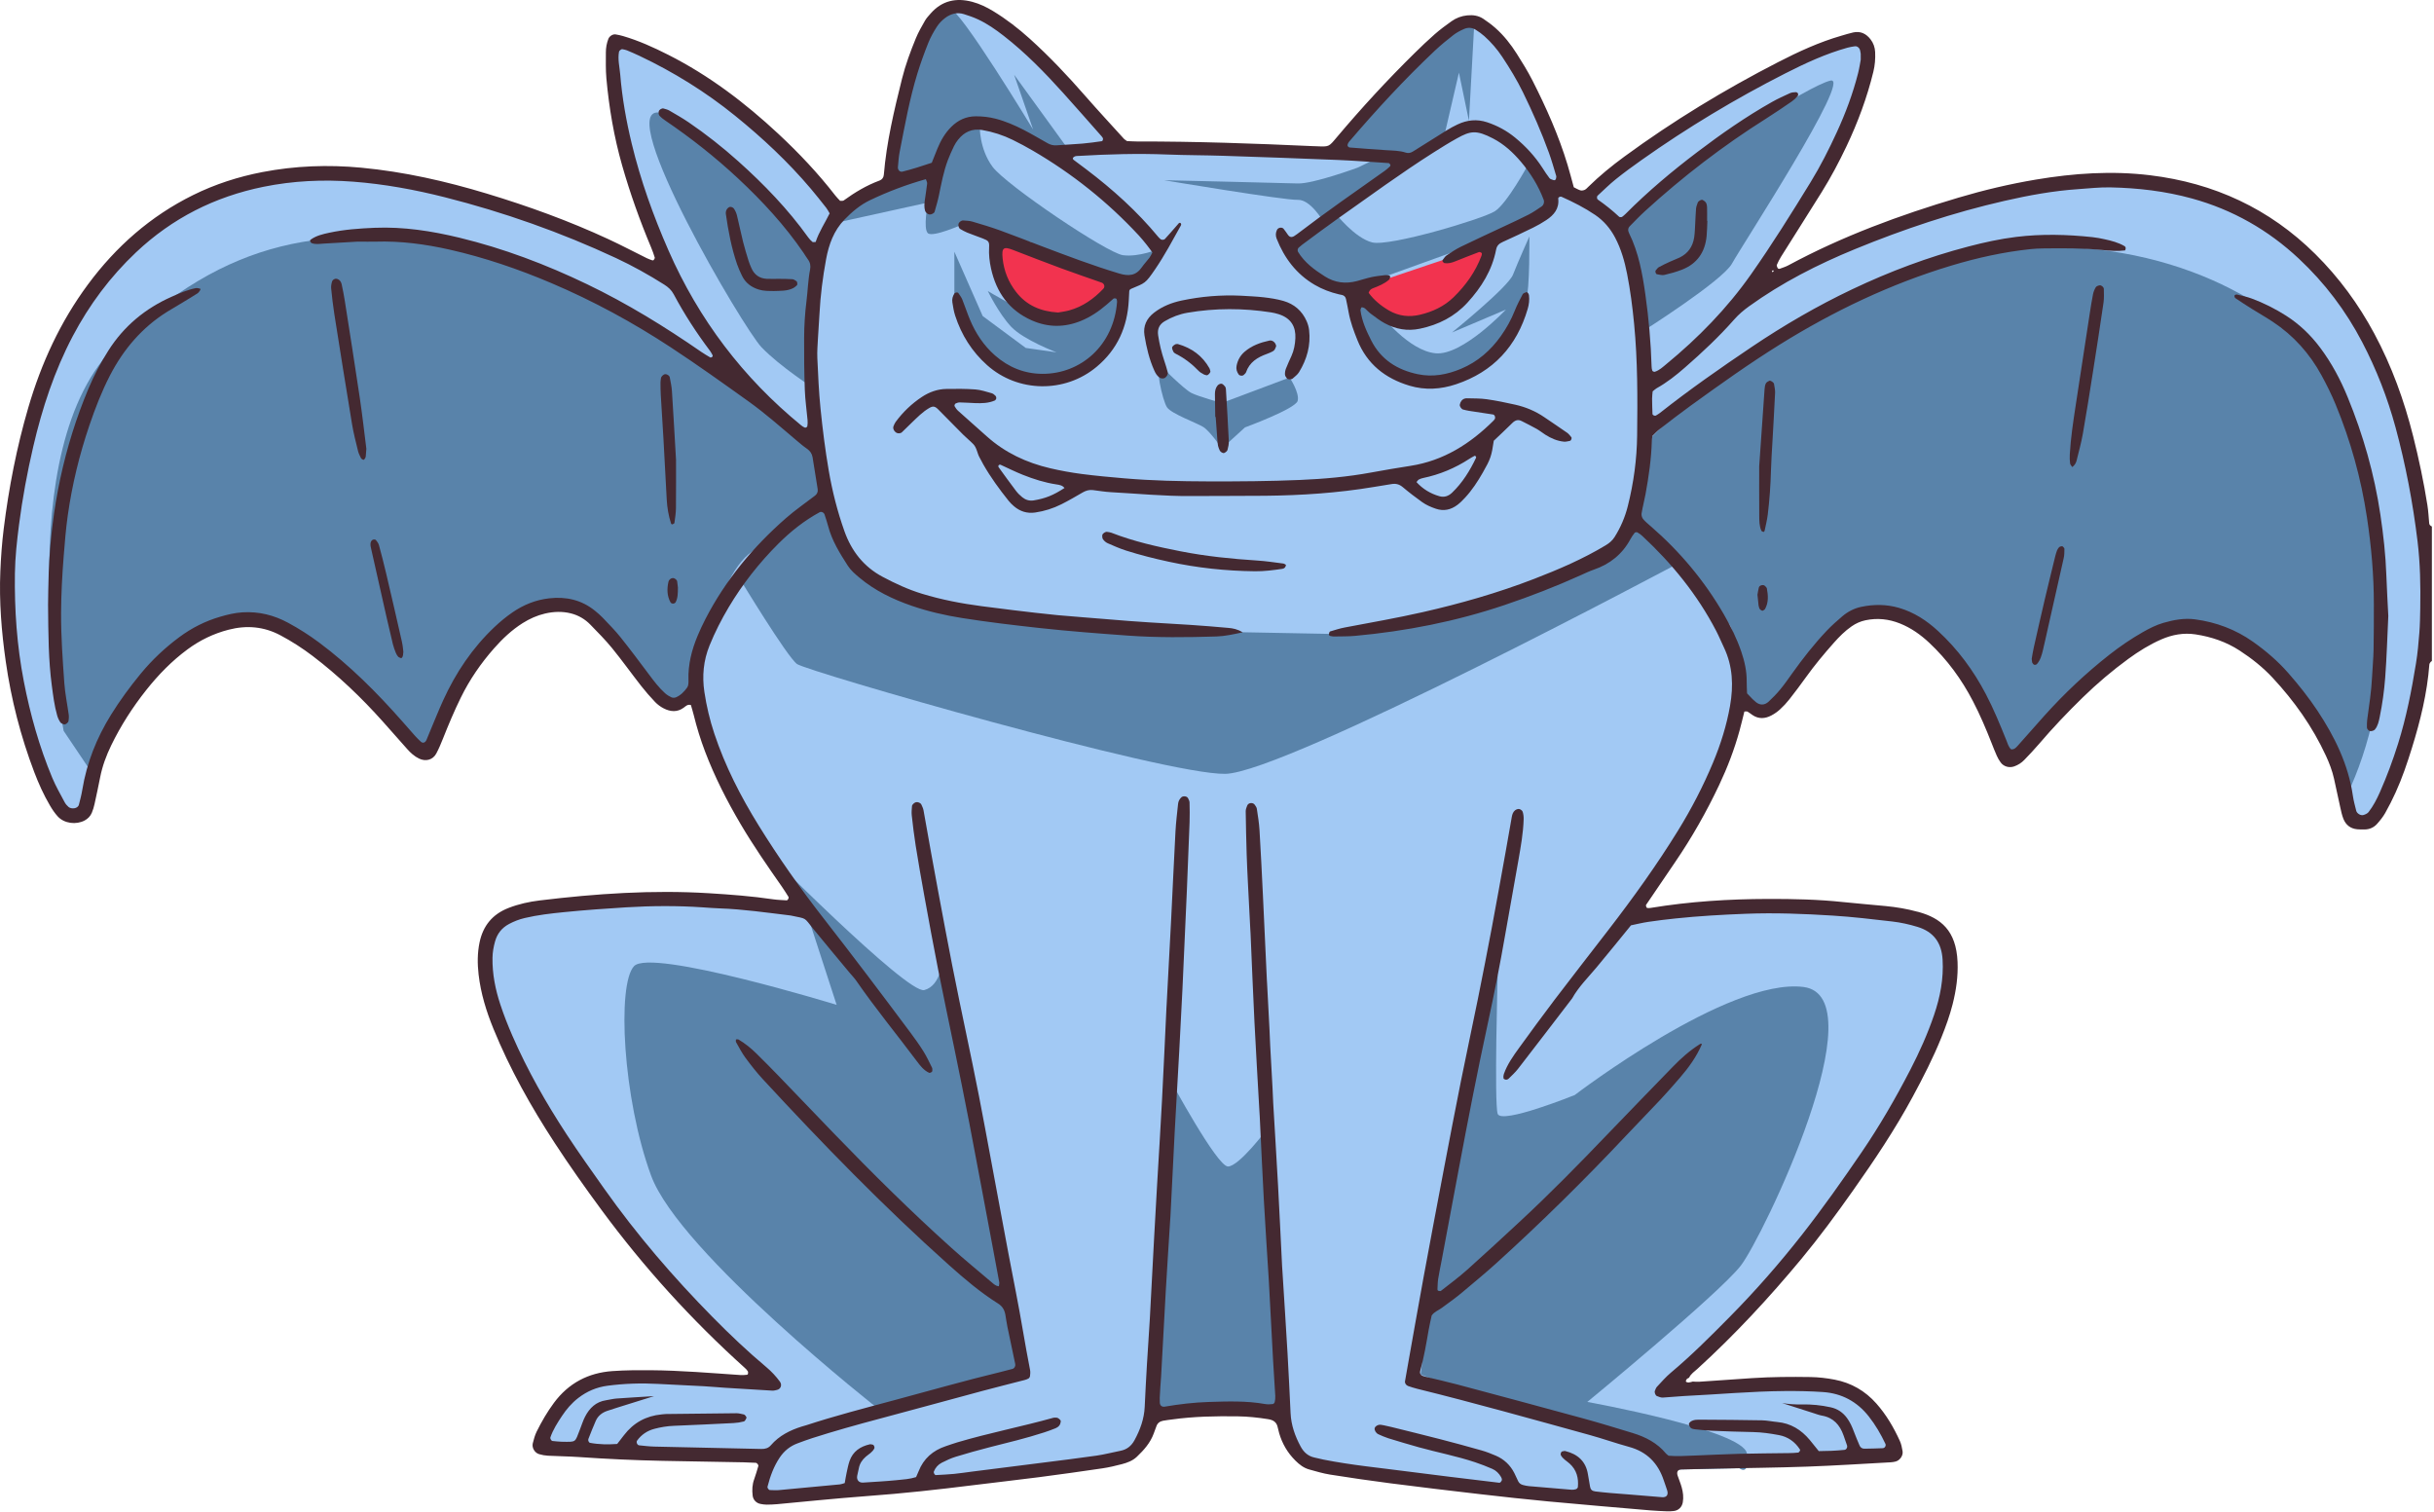 <svg width="977" height="607" viewBox="0 0 977 607" fill="none" xmlns="http://www.w3.org/2000/svg">
<path d="M712.955 109.41C712.721 109.286 712.506 109.123 712.319 108.927L711.898 108.898L712.228 110.19C712.601 110.051 712.831 109.74 712.955 109.41Z" fill="#A2C9F4"/>
<path d="M955.851 325.417C957.238 322.979 958.572 320.349 959.94 317.36C962.622 311.492 964.625 305.414 966.399 299.724C970.449 286.707 972.586 276.493 973.337 266.58C973.39 265.805 973.791 265.217 974.054 264.825C974.154 264.686 974.245 264.562 974.341 264.461V212.285C973.853 211.855 973.366 211.195 973.275 210.19L973.107 208.211C972.973 206.46 972.83 204.715 972.562 202.984C971.176 194.19 969.316 185.2 966.882 175.511C963.052 160.285 958.003 146.944 951.438 134.721C945.089 122.9 937.228 112.303 928.072 103.231C910.371 85.686 888.411 75.219 862.816 72.11C849.108 70.451 834.277 71.02 817.485 73.841C807.358 75.539 796.982 77.959 786.64 81.029C759.525 89.086 737.932 97.68 718.692 108.056C717.832 108.52 716.909 108.855 715.986 109.18L715.097 109.501C714.562 109.702 714.026 109.725 713.533 109.611L711.654 112.145L709.68 109.864L709.474 108.712C709.546 107.712 710.34 107.057 710.999 106.808L711.391 106.66C711.367 106.306 711.406 105.933 711.578 105.555C712.089 104.389 712.673 103.207 713.352 102.108L720.012 91.544C723.249 86.413 726.486 81.282 729.69 76.137C733.108 70.661 736.326 64.722 739.525 57.979C744.316 47.885 747.806 38.196 750.206 28.369C750.775 26.036 750.995 23.611 750.881 20.962C750.814 19.422 750.316 18.04 749.403 16.864C747.93 14.965 746.29 14.286 744.234 14.755C743.063 15.018 741.901 15.362 740.744 15.702L739.611 16.032C730.206 18.738 721.638 22.86 714.499 26.528C692.457 37.861 671.797 50.553 653.097 64.253C647.503 68.352 642.803 72.297 638.729 76.309C638.117 76.926 637.563 77.485 636.793 77.825C636.42 77.992 635.081 78.513 633.79 78.088C633.006 77.839 632.27 77.456 631.572 77.093L630.19 76.395L629.176 72.689C628.617 70.623 628.082 68.624 627.474 66.635C624.362 56.353 619.905 45.661 613.451 32.989C611.629 29.407 609.516 26.007 607.331 22.549C604.749 18.47 602.047 15.204 599.064 12.565C597.725 11.384 596.19 10.222 594.387 9.012C592.972 8.07 591.256 7.711 589.094 7.931C587.12 8.127 585.303 8.806 583.687 9.944C580.909 11.91 578.858 13.497 577.041 15.075C574.205 17.552 571.533 20.139 569.066 22.564C558.432 33.017 547.961 44.351 537.939 56.239L537.561 56.688C534.353 60.504 533.837 60.691 528.649 60.49L526.885 60.428C506.062 59.481 481.314 58.572 456.408 58.553C455.332 58.582 454.323 58.496 453.367 58.448L451.746 58.371L450.842 57.736C450.508 57.516 450.158 57.281 449.828 56.927L445.559 52.241C441.738 48.047 437.914 43.858 434.184 39.588C426.113 30.358 419.104 23.133 412.123 16.84C407.284 12.483 402.57 8.926 397.707 5.97C394.915 4.273 392.324 3.115 389.794 2.441C383.636 0.796 378.759 2.15 374.895 6.563L374.522 6.984C373.867 7.72 373.246 8.419 372.83 9.15C371.419 11.623 370.172 13.803 369.263 16.017C367.504 20.302 365.295 25.983 363.793 32.013C360.576 44.877 357.602 57.482 356.535 70.264C356.378 72.101 355.325 73.507 353.652 74.123C349.143 75.787 344.692 78.26 339.648 81.918C338.988 82.396 338.318 82.411 337.797 82.372L336.473 82.454L335.349 81.244C334.857 80.742 334.331 80.182 333.862 79.584C327.455 71.302 320.035 63.263 311.184 55.014C296.496 41.328 282.162 31.038 267.368 23.563C262.596 21.153 256.266 18.136 249.563 16.18C248.654 15.912 247.727 15.706 246.799 15.558C246.636 15.577 245.986 15.869 245.847 16.233C245.259 17.791 244.958 19.393 244.963 20.995L244.958 23.324C244.944 25.95 244.929 28.661 245.164 31.258C246.287 43.739 248.334 55.067 251.427 65.898C254.506 76.653 258.398 87.675 263.007 98.645C263.581 100.013 264.078 101.419 264.514 102.839C264.834 103.877 264.26 104.752 263.954 105.225C263.275 106.23 262.08 106.469 261.262 106.177C260.292 105.842 259.532 105.57 258.805 105.216C257.012 104.327 255.238 103.432 253.459 102.528C250.141 100.845 246.823 99.167 243.447 97.603C228.84 90.832 212.957 84.883 194.888 79.412C176.781 73.927 160.415 70.546 144.847 69.074C131.378 67.806 118.195 68.39 105.64 70.809C95.823 72.698 86.605 75.759 78.233 79.905C62.139 87.876 48.182 99.75 36.74 115.206C26.293 129.298 18.552 145.289 13.068 164.087C8.617 179.313 5.408 195.137 3.257 212.457C2.616 217.583 2.176 223.14 1.918 229.443C1.464 240.178 2.171 251.875 4.07 265.207C6.216 280.28 10.037 295.109 15.421 309.288C17.309 314.256 19.312 318.527 21.545 322.333C22.593 324.117 23.534 325.441 24.51 326.503C26.494 328.66 30.377 329.2 33.126 327.727C34.101 327.211 34.799 326.47 35.196 325.527C35.588 324.609 35.918 323.529 36.186 322.338C36.98 318.761 37.74 315.174 38.452 311.574C39.289 307.308 40.776 303.009 43.004 298.418C46.772 290.633 51.582 283.035 57.291 275.833C62.675 269.052 68.202 263.605 74.193 259.187C79.409 255.342 85.166 252.588 91.31 251C99.276 248.944 106.514 249.738 113.414 253.415C117.942 255.82 122.369 258.656 126.558 261.846C136.455 269.377 145.769 278.076 155.021 288.443L164.804 299.475C166.243 301.101 167.572 302.182 168.997 302.87C170.876 303.769 172.645 303.277 173.525 301.617C174.558 299.69 175.418 297.61 176.198 295.65C178.856 288.955 181.065 283.881 183.355 279.209C186.826 272.132 191.407 265.346 196.973 259.029C200.975 254.486 204.747 251.163 208.835 248.58C211.972 246.601 215.094 245.271 218.369 244.506C222.285 243.588 226.053 243.564 229.548 244.43C232.899 245.266 235.835 246.959 238.278 249.484L239.373 250.613C241.989 253.305 244.69 256.083 247.119 259.053C249.495 261.975 251.767 264.987 254.028 267.995C255.587 270.066 257.141 272.127 258.728 274.159C260.378 276.263 262.228 278.401 264.236 280.51C265.059 281.375 266.106 282.155 267.182 282.709C269.596 283.943 271.566 283.91 273.392 282.571C274.478 281.71 275.769 280.677 277.787 281.241L278.757 281.509L279.393 283.699C279.666 284.622 279.948 285.579 280.187 286.549C281.43 291.58 282.936 296.434 284.662 300.977C288.162 310.206 292.795 319.655 298.825 329.869C303.855 338.401 309.487 346.554 315.296 354.855C316.042 355.917 316.735 357.017 317.419 358.117L317.998 359.03C318.495 359.824 318.447 360.871 317.868 361.837C317.328 362.741 316.506 363.248 315.602 363.167L314.077 363.076C312.714 362.999 311.352 362.923 310.008 362.727C301.249 361.435 292.575 360.809 284.504 360.312C264.657 359.087 243.165 360.006 216.848 363.191C212.359 363.731 208.414 364.682 204.785 366.093C198.957 368.355 195.5 372.468 194.219 378.67C193.449 382.39 193.334 386.288 193.87 390.931C194.625 397.573 196.49 404.364 199.722 412.287C205.646 426.81 213.65 441.716 224.193 457.865C229.51 466.018 235.415 474.468 242.764 484.443C259.579 507.282 278.886 528.576 300.149 547.723C300.632 548.153 301.244 548.751 301.693 549.497C302.186 550.32 302.057 551.209 301.985 551.74C301.779 553.036 300.603 553.562 299.857 553.619L299.408 553.658C298.667 553.72 297.93 553.777 297.18 553.724L290.381 553.246C280.794 552.562 270.882 551.855 261.128 551.783C256.251 551.735 251.035 551.759 245.933 552.123C236.667 552.778 229.208 556.823 223.777 564.159C221.334 567.454 219.12 571.141 217.002 575.435C216.342 576.774 215.926 578.409 215.591 579.724C215.371 580.58 216.017 581.685 216.887 581.953C217.91 582.264 219 582.455 220.047 582.507C221.835 582.608 223.619 582.665 225.398 582.727C227.712 582.804 230.031 582.88 232.34 583.038C243.911 583.837 255.228 584.349 265.981 584.568C272.173 584.693 278.365 584.803 284.562 584.908L298.509 585.157C299.618 585.176 300.723 585.228 301.827 585.281L303.438 585.353C304.572 585.391 305.332 586.28 305.609 586.663C306.145 587.409 306.322 588.222 306.102 588.949L305.71 590.278C305.308 591.631 304.911 592.985 304.424 594.309C303.783 596.031 303.616 597.877 303.888 600.119C303.998 601.014 304.682 601.721 305.585 601.884C307.637 602.262 309.735 602.152 311.815 601.965L319.47 601.238C322.42 600.952 325.37 600.665 328.325 600.402L331.787 600.086C337.166 599.598 342.545 599.106 347.924 598.718C360.504 597.81 374.054 596.418 390.569 594.343C394.485 593.845 398.41 593.386 402.331 592.922C407.146 592.353 411.956 591.78 416.766 591.158C425.272 590.053 433.773 588.863 442.26 587.605C444.952 587.208 447.61 586.553 449.862 585.965C451.512 585.534 453.592 584.865 455.088 583.449C457.608 581.058 460.128 578.352 461.423 574.789L461.825 573.718C462.05 573.135 462.27 572.551 462.471 571.958C463.078 570.127 464.507 568.903 466.492 568.52C467.381 568.348 468.275 568.233 469.174 568.118L470.231 567.984C477.804 566.928 485.32 566.684 492.072 566.684C493.712 566.684 495.309 566.698 496.843 566.722C500.63 566.77 504.714 567.148 509.304 567.879C510.418 568.056 513.798 568.597 514.625 572.546C514.783 573.297 514.974 574.053 515.194 574.794C516.356 578.777 518.326 582.115 521.219 584.994C522.978 586.744 524.417 587.681 526.029 588.121L527.449 588.513C529.653 589.13 531.934 589.771 534.162 590.125C543.041 591.526 550.973 592.669 558.398 593.621C570.361 595.16 582.343 596.59 594.33 597.972C603.458 599.024 612.604 600.029 621.756 600.885C632.595 601.903 643.439 602.831 654.288 603.763L662.713 604.481C664.831 604.662 666.963 604.748 669.091 604.83C670.109 604.878 670.841 604.806 671.577 604.734C672.725 604.629 673.504 603.893 673.714 602.726C674.001 601.148 673.867 599.474 673.303 597.465C673.04 596.514 672.696 595.591 672.357 594.668C672.146 594.085 671.931 593.506 671.73 592.918C671.147 591.201 671.558 590.068 672.008 589.432C672.433 588.815 673.284 588.078 674.91 588.031C679.619 587.897 684.334 587.792 689.039 587.696C692.864 587.615 696.689 587.548 700.514 587.481C708.757 587.342 716.99 587.194 725.219 586.902C733.304 586.61 741.38 586.151 749.451 585.687L758.904 585.161C759.42 585.133 759.927 585.037 760.414 584.922C761.28 584.726 762.073 583.617 761.935 582.804C761.72 581.537 761.466 580.212 760.979 579.122C758.316 573.254 755.327 568.487 751.846 564.556C747.6 559.764 742.308 556.732 736.116 555.542C732.812 554.901 729.723 554.571 726.677 554.523C717.665 554.384 710.297 554.518 703.502 554.949C699.658 555.197 695.819 555.465 691.979 555.733L682.068 556.412C681.427 556.46 680.786 556.417 680.155 556.374L679.686 556.345L679.476 556.402C678.964 556.541 678.443 556.675 677.922 556.708C677.219 556.775 676.153 556.546 675.445 555.819C674.37 554.743 675.115 553.079 675.641 552.443C675.976 552.051 676.359 551.821 676.66 551.663C677.372 550.43 678.386 549.583 679.294 548.828C679.572 548.593 679.849 548.364 680.117 548.125C694.135 535.352 707.719 520.982 721.657 504.193C727.935 496.623 734.299 488.202 742.279 476.892C749.934 466.056 758.751 453.126 766.2 439.315C769.92 432.42 774.189 424.228 777.598 415.764C779.683 410.58 781.055 406.53 782.04 402.642C783.551 396.665 784.182 391.27 783.962 386.159C783.523 375.825 779.382 370.507 769.671 367.786L769.552 365.926L769.074 367.652C765.363 366.624 761.318 365.907 756.704 365.452C754.356 365.223 752.009 365.012 749.652 364.802C746.295 364.501 742.939 364.204 739.592 363.85C728.934 362.722 718.583 362.641 709.747 362.607C692.567 362.65 677.267 363.812 662.971 366.17C662.464 366.251 661.905 366.28 661.407 366.256C660.623 366.237 659.629 365.873 659.251 364.902C659.012 364.305 658.577 363.205 659.232 362.21C662.837 356.859 666.466 351.542 670.095 346.224L670.975 344.938C677.468 335.412 683.354 325.107 688.455 314.314C691.855 307.126 694.566 299.891 696.517 292.809C697 291.064 697.43 289.304 697.86 287.549L698.797 283.795H700.194C700.906 283.738 701.58 283.666 702.273 284.034C702.809 284.326 703.316 284.684 703.818 285.053L704.449 285.507C706.194 286.679 708.011 286.712 710.167 285.593C711.291 284.995 712.377 284.24 713.29 283.403C714.571 282.236 715.766 280.95 716.838 279.582C719.099 276.703 721.289 273.781 723.417 270.807C726.467 266.551 730.058 262.113 734.72 256.839C736.714 254.591 739.161 252.009 742.231 249.895C744.196 248.537 746.233 247.653 748.466 247.189C753.429 246.146 758.435 246.615 763.331 248.585C767.62 250.302 771.636 252.946 775.6 256.657C782.686 263.304 788.72 271.357 793.525 280.61C796.011 285.397 798.407 290.791 801.075 297.586C801.797 299.427 802.428 301.039 803.136 302.612C803.494 303.411 803.953 304.195 804.484 304.941C805.216 305.96 806.617 306.385 807.898 305.902C809.203 305.433 810.351 304.702 811.292 303.717L811.623 303.363C813.468 301.436 815.309 299.499 817.04 297.476C822.414 291.178 828.228 285 834.812 278.592C840.645 272.911 846.851 267.661 853.258 262.979C858.006 259.512 862.429 256.901 866.775 254.998C871.738 252.832 876.706 252.109 881.54 252.836C888.497 253.903 894.698 256.179 899.972 259.617C905.346 263.118 909.783 266.781 913.532 270.807C922.922 280.892 930.013 291.274 935.225 302.55C936.855 306.07 937.926 309.12 938.61 312.147C939.021 313.979 939.413 315.815 939.805 317.642C940.231 319.607 940.652 321.568 941.096 323.524L941.24 324.188C941.536 325.542 941.823 326.819 942.292 327.985C943.037 329.879 944.367 330.878 946.346 331.065C947.288 331.156 948.245 331.17 949.206 331.137C950.654 331.103 951.864 330.553 952.801 329.506C954.159 327.981 955.134 326.675 955.851 325.417Z" fill="#A2C9F4"/>
<path d="M393.271 50.524C393.271 50.524 392.975 59.614 398.402 66.945C403.828 74.276 444.288 101.548 450.738 102.428C457.188 103.308 465.106 99.932 465.106 99.932C465.106 99.932 459.244 112.853 452.789 112.628C446.339 112.398 450.446 116.822 450.446 116.822C450.446 116.822 453.378 146.996 429.189 150.812C405 154.628 395.59 142.525 390.928 138.087C386.271 133.654 383.077 117.783 383.077 117.783V101.031L394.448 126.859L411.746 139.665L424.092 141.425C424.092 141.425 410.867 136.442 405.884 131.163C400.902 125.884 396.504 116.817 396.504 116.817C396.504 116.817 411.866 126.075 416.351 126.859C420.836 127.643 425.531 126.175 425.823 123.244C426.114 120.312 414.017 97.297 414.017 97.297L386.539 89.985C386.539 89.985 374.519 95.384 372.468 93.624C370.416 91.864 372.468 81.306 372.468 81.306L333.031 89.985C333.031 89.985 346.08 77.495 349.015 76.911C351.946 76.323 358.559 67.82 358.559 67.82C358.559 67.82 365.434 28.828 369.537 19.733C373.639 10.637 377.455 4.186 381.265 3.603C385.076 3.015 414.687 51.992 414.687 51.992L407.065 29.995L428.763 59.906L422.834 61.078L398.416 48.759L393.271 50.524Z" fill="#5983AA"/>
<path d="M591.749 9.872L589.626 48.482L585.61 29.177L579.255 56.554L564.137 65.104L536.089 85.705C536.089 85.705 543.759 95.522 550.773 97.301C557.787 99.075 595.058 87.9 599.978 84.83C604.898 81.76 613.447 65.979 613.447 65.979C613.447 65.979 625.5 74.745 621.556 81.32C617.611 87.895 610.382 91.4 610.382 91.4L551.433 112.618C551.433 112.618 548.483 120.269 551.653 123.617C554.823 126.964 565.461 140.712 576.195 141.807C586.934 142.902 604.462 124.272 604.462 124.272L582.798 133.477C582.798 133.477 605.342 115.286 607.312 110.246C609.282 105.206 613.886 94.906 613.886 94.906C613.886 94.906 614.107 115.946 612.572 120.767C611.037 125.587 598.983 151.084 581.455 154.006C563.922 156.928 552.088 145.313 549.458 140.927C546.828 136.542 543.324 117.037 543.324 117.037L532.365 112.613C532.365 112.613 518.776 102.791 518.561 101.036C518.341 99.281 517.686 97.928 518.561 97.287C519.436 96.651 531.05 88.761 531.05 88.761C531.05 88.761 526.044 79.995 520.88 80.215C515.716 80.435 467.281 72.339 467.281 72.339C467.281 72.339 514.65 73.42 520.88 73.64C527.11 73.86 544.959 67.285 544.959 67.285L554.063 62.9C554.063 62.9 536.094 61.364 536.969 59.829C537.844 58.294 544.959 49.089 544.959 49.089C544.959 49.089 581.981 4.77 591.749 9.872Z" fill="#5983AA"/>
<path d="M466.1 147.048C466.1 147.048 475.18 156.172 478.158 157.697C481.137 159.218 490.456 161.752 490.456 161.752L517.638 151.538C517.638 151.538 521.745 157.697 520.875 160.911C520.005 164.119 499.727 171.56 499.727 171.56L490.456 180.01C490.456 180.01 485.703 173.081 482.997 171.393C480.296 169.705 470.322 166.152 468.467 163.536C466.607 160.906 463.231 145.36 466.1 147.048Z" fill="#5983AA"/>
<path d="M649.988 89.99L682.578 63.043C682.578 63.043 725.926 34.246 734.785 32.347C743.645 30.449 699.03 98.803 695.234 105.765C691.438 112.728 658.882 133.295 658.882 133.295L655.363 108.501L649.988 89.99Z" fill="#5983AA"/>
<path d="M328.254 102.222C328.254 102.222 282.076 46.626 264.366 45.153C246.656 43.68 298.247 131.626 305.682 139.402C313.122 147.177 326.978 156.076 326.978 156.076L328.254 102.222Z" fill="#5983AA"/>
<path d="M333.018 208.506C333.018 208.506 337.058 225.903 358.546 236.424C380.033 246.944 498.835 253.782 498.835 253.782L533.418 254.437C533.418 254.437 589.13 246.341 611.167 237.16C633.205 227.978 643.484 225.822 647.161 221.389C650.833 216.956 654.874 208.506 654.874 208.506L674.338 225.769C674.338 225.769 516.043 310.253 491.806 310.621C467.565 310.989 323.962 269.482 319.922 266.541C315.882 263.6 296.785 232.034 296.785 232.034C296.785 232.034 329.413 195.777 333.018 200.936C336.623 206.101 333.018 208.506 333.018 208.506Z" fill="#5983AA"/>
<path d="M956.244 243.061C953.533 177.151 940.92 156.12 925.615 138.269C910.31 120.417 862.827 90.592 792.89 101.313C722.953 112.035 663.23 175.224 663.23 175.224L654.867 208.507C654.867 208.507 689.776 244.778 693.959 250.273C698.148 255.767 698.769 283.818 698.769 283.818H700.166C700.878 283.761 701.552 283.689 702.246 284.057C702.781 284.349 703.288 284.708 703.79 285.076L704.421 285.53C706.166 286.702 707.983 286.735 710.14 285.616C711.263 285.019 712.348 284.263 713.262 283.426C714.543 282.259 715.738 280.973 716.809 279.605C719.071 276.727 721.261 273.805 723.389 270.831C726.439 266.575 730.03 262.137 734.692 256.862C736.685 254.615 739.134 252.032 742.203 249.919C744.168 248.561 746.205 247.676 748.438 247.212C753.401 246.17 758.407 246.638 763.303 248.609C767.592 250.325 771.608 252.97 775.572 256.68C782.658 263.327 788.692 271.38 793.497 280.634C795.984 285.42 798.379 290.814 801.047 297.61C801.769 299.451 802.4 301.062 803.108 302.636C803.466 303.434 803.925 304.218 804.456 304.964C805.188 305.983 806.588 306.409 807.87 305.926C809.175 305.457 810.323 304.725 811.265 303.74L811.595 303.386C813.44 301.459 815.281 299.522 817.012 297.5C822.386 291.202 828.2 285.023 834.784 278.616C840.617 272.935 846.823 267.684 853.23 263.002C857.978 259.535 862.401 256.924 866.747 255.021C871.71 252.855 876.678 252.133 881.512 252.86C888.469 253.926 894.67 256.202 899.944 259.641C905.318 263.141 909.755 266.804 913.504 270.831C922.894 280.916 929.985 291.297 935.197 302.573C936.827 306.093 937.898 309.144 938.582 312.171C938.993 314.002 939.385 315.839 939.777 317.665C940.083 319.086 940.399 320.501 940.71 321.921C948.929 305.643 957.741 279.414 956.244 243.061Z" fill="#5983AA"/>
<path d="M325.243 176.558C325.243 176.558 246.461 110.236 188.617 99.592C130.767 88.947 91.102 95.737 47.032 138.072C2.958 180.412 25.544 293.368 25.544 293.368L38.301 312.324C38.349 312.08 38.406 311.836 38.454 311.592C39.291 307.327 40.778 303.028 43.006 298.437C46.774 290.652 51.584 283.053 57.293 275.851C62.676 269.071 68.204 263.624 74.195 259.205C79.411 255.361 85.168 252.606 91.312 251.019C99.278 248.962 106.516 249.756 113.416 253.433C117.944 255.839 122.371 258.675 126.56 261.864C136.457 269.396 145.771 278.094 155.023 288.462L164.806 299.494C166.245 301.12 167.574 302.2 168.999 302.889C170.878 303.788 172.647 303.295 173.527 301.636C174.56 299.709 175.42 297.629 176.199 295.668C178.858 288.973 181.067 283.9 183.357 279.228C186.828 272.15 191.409 265.364 196.974 259.047C200.976 254.505 204.749 251.181 208.837 248.599C211.974 246.619 215.096 245.29 218.371 244.525C222.287 243.606 226.055 243.583 229.55 244.448C232.901 245.285 235.837 246.978 238.28 249.503L239.375 250.631C241.991 253.324 244.692 256.102 247.121 259.071C249.497 261.993 251.768 265.006 254.03 268.014C255.589 270.084 257.143 272.145 258.73 274.178C260.38 276.282 262.23 278.419 264.238 280.528C265.061 281.394 266.108 282.173 267.184 282.728C269.598 283.962 271.568 283.928 273.394 282.589C274.48 281.729 275.771 280.696 277.788 281.26L278.759 281.528C280.06 279.041 285.697 232.546 301.891 221.385C318.086 210.223 333.008 200.937 333.008 200.937L325.243 176.558Z" fill="#5983AA"/>
<path d="M304.252 338.625C304.252 338.625 364.148 399.194 371.004 397.41C377.856 395.622 378.315 385.072 378.315 385.072L408.925 539.981V551.859L353.184 566.023C353.184 566.023 272.772 502.963 261.349 471.89C249.927 440.816 247.641 395.124 254.498 387.813C261.349 380.501 335.823 403.349 335.823 403.349L323.946 366.791L304.252 338.625Z" fill="#5983AA"/>
<path d="M469.767 433.51C469.767 433.51 488.5 468.222 492.904 468.222C497.308 468.222 508.329 453.565 508.329 453.565L514.391 566.024C514.391 566.024 472.043 561.902 463.719 569.974L469.767 433.51Z" fill="#5983AA"/>
<path d="M601.154 391.467C601.154 391.467 599.734 442.672 601.154 447.072C602.574 451.471 632.113 439.531 632.113 439.531C632.113 439.531 693.701 392.39 723.867 396.163C754.032 399.936 707.529 496.733 698.727 508.047C689.924 519.361 637.138 562.734 637.138 562.734C637.138 562.734 699.936 574.034 701.218 583.469C702.499 592.904 698.1 589.336 698.1 589.336L667.217 589.996C667.217 589.996 674.844 578.754 606.968 566.029L570.262 551.707C570.262 551.707 587.164 405 601.154 391.467Z" fill="#5983AA"/>
<path d="M545.808 115.602L590.824 100.41L599.976 97.297C599.976 97.297 590.643 126.214 572.894 128.595C555.141 130.976 548.558 122.924 548.558 122.924C548.558 122.924 542.849 116.602 545.808 115.602Z" fill="#F2334F"/>
<path d="M399.508 97.297L448.383 113.164C448.383 113.164 438.658 127.696 423.946 127.94C409.233 128.184 402.344 115.779 402.344 115.779C402.344 115.779 395.86 98.028 399.508 97.297Z" fill="#F2334F"/>
<path d="M679.5 554.551C680.313 554.585 681.13 554.685 681.943 554.633C689.091 554.159 696.235 553.633 703.378 553.169C711.143 552.667 718.917 552.615 726.696 552.739C729.981 552.792 733.223 553.169 736.445 553.791C743.12 555.077 748.691 558.315 753.171 563.374C757.135 567.85 760.137 572.967 762.599 578.394C763.178 579.671 763.455 581.12 763.689 582.517C763.991 584.3 762.547 586.28 760.797 586.677C760.199 586.811 759.592 586.926 758.985 586.959C747.748 587.562 736.512 588.303 725.267 588.704C713.203 589.135 701.126 589.245 689.058 589.498C684.353 589.599 679.648 589.699 674.943 589.833C673.437 589.876 672.892 590.813 673.413 592.353C673.939 593.902 674.58 595.418 675.02 596.992C675.574 598.967 675.842 600.985 675.464 603.055C675.12 604.963 673.729 606.34 671.735 606.527C670.922 606.603 670.1 606.67 669.287 606.637C667.04 606.546 664.788 606.465 662.545 606.274C648.885 605.097 635.225 603.959 621.579 602.677C612.413 601.817 603.261 600.812 594.115 599.756C582.123 598.374 570.136 596.944 558.164 595.404C550.05 594.362 541.95 593.171 533.87 591.894C531.059 591.449 528.3 590.608 525.546 589.852C523.327 589.245 521.587 587.896 519.947 586.261C516.815 583.143 514.692 579.499 513.463 575.296C513.234 574.511 513.033 573.718 512.866 572.914C512.426 570.815 511.092 569.978 509.017 569.648C504.967 569.003 500.917 568.567 496.81 568.515C488.003 568.395 479.21 568.548 470.469 569.763C469.255 569.93 468.031 570.055 466.826 570.289C465.55 570.538 464.598 571.226 464.163 572.532C463.843 573.503 463.455 574.449 463.101 575.411C461.729 579.174 459.147 582.072 456.312 584.759C454.643 586.342 452.492 587.141 450.307 587.71C447.734 588.379 445.138 589.001 442.513 589.388C434.012 590.641 425.506 591.841 416.986 592.946C408.26 594.075 399.515 595.036 390.789 596.131C376.574 597.915 362.34 599.478 348.053 600.516C341.522 600.989 335.005 601.606 328.483 602.199C322.98 602.697 317.486 603.261 311.983 603.768C310.558 603.897 309.123 603.954 307.694 603.959C306.886 603.959 306.068 603.82 305.265 603.672C303.567 603.361 302.315 602.018 302.114 600.353C301.837 598.092 301.937 595.882 302.745 593.706C303.381 591.985 303.859 590.206 304.395 588.451C304.519 588.035 303.84 587.184 303.376 587.165C301.746 587.098 300.115 587.002 298.485 586.969C287.641 586.768 276.797 586.6 265.953 586.38C254.698 586.151 243.457 585.62 232.23 584.845C228.152 584.563 224.049 584.539 219.966 584.319C218.756 584.252 217.527 584.037 216.375 583.683C214.587 583.138 213.411 581.072 213.865 579.298C214.267 577.72 214.692 576.109 215.404 574.66C217.398 570.624 219.655 566.736 222.347 563.102C228.204 555.202 236.117 551.032 245.819 550.348C250.911 549.989 256.041 549.966 261.152 550.004C273.235 550.09 285.269 551.127 297.314 551.945C298.112 551.998 298.925 551.902 299.728 551.84C299.9 551.826 300.197 551.682 300.211 551.568C300.264 551.19 300.345 550.721 300.173 550.434C299.867 549.918 299.413 549.473 298.963 549.066C277.605 529.833 258.379 508.668 241.334 485.523C234.903 476.791 228.63 467.94 222.706 458.864C213.186 444.278 204.666 429.139 198.077 412.98C195.208 405.951 192.975 398.735 192.105 391.146C191.613 386.847 191.603 382.591 192.483 378.325C193.879 371.568 197.69 366.949 204.154 364.438C208.199 362.87 212.397 361.947 216.652 361.43C239.235 358.695 261.869 357.146 284.633 358.542C293.216 359.068 301.774 359.718 310.285 360.971C312.092 361.239 313.934 361.273 315.755 361.397C316.19 361.426 316.75 360.402 316.501 360.01C315.626 358.633 314.78 357.236 313.843 355.902C308.091 347.692 302.387 339.443 297.29 330.802C291.777 321.448 286.862 311.803 282.998 301.636C281.181 296.849 279.68 291.967 278.456 286.998C278.116 285.616 277.681 284.258 277.323 282.991C275.974 282.623 275.272 283.45 274.468 284.038C271.834 285.98 269.07 285.717 266.369 284.325C265.116 283.68 263.916 282.79 262.945 281.772C260.975 279.701 259.087 277.544 257.327 275.292C253.421 270.295 249.734 265.126 245.732 260.215C243.026 256.891 239.981 253.835 236.992 250.756C234.817 248.513 232.163 246.954 229.117 246.199C225.68 245.343 222.213 245.476 218.775 246.275C215.562 247.026 212.588 248.355 209.791 250.12C205.421 252.879 201.706 256.389 198.316 260.234C193.018 266.245 188.505 272.801 184.967 280.017C182.351 285.349 180.056 290.81 177.866 296.328C177.039 298.413 176.169 300.503 175.112 302.478C173.749 305.031 170.881 305.782 168.218 304.496C166.339 303.587 164.832 302.224 163.465 300.68C160.209 297.003 156.962 293.32 153.692 289.657C145.085 280.017 135.776 271.127 125.482 263.294C121.403 260.195 117.11 257.427 112.582 255.021C105.931 251.483 99.027 250.89 91.764 252.764C85.725 254.323 80.26 256.967 75.269 260.654C68.967 265.303 63.564 270.855 58.706 276.975C53.217 283.895 48.474 291.278 44.62 299.226C42.65 303.291 41.092 307.494 40.217 311.941C39.504 315.552 38.739 319.158 37.945 322.749C37.682 323.939 37.333 325.13 36.855 326.249C36.286 327.593 35.297 328.631 33.982 329.334C30.549 331.165 25.796 330.553 23.204 327.741C21.971 326.402 20.933 324.839 20.011 323.26C17.52 319.019 15.502 314.538 13.756 309.947C8.287 295.554 4.476 280.734 2.305 265.484C0.598 253.505 -0.372 241.488 0.134 229.39C0.373 223.67 0.78 217.942 1.488 212.265C3.534 195.801 6.699 179.542 11.356 163.609C16.558 145.796 24.223 129.135 35.311 114.167C46.571 98.961 60.413 86.767 77.453 78.326C86.318 73.936 95.642 70.938 105.314 69.073C118.453 66.539 131.683 66.051 145.028 67.313C162.222 68.939 178.952 72.731 195.418 77.714C212.067 82.755 228.414 88.67 244.217 96.001C249.409 98.411 254.477 101.089 259.608 103.623C260.33 103.977 261.1 104.235 261.86 104.503C262.008 104.556 262.309 104.494 262.381 104.384C262.582 104.073 262.897 103.652 262.816 103.379C262.4 102.021 261.922 100.673 261.372 99.358C256.854 88.598 252.929 77.633 249.725 66.41C246.455 54.957 244.466 43.279 243.399 31.439C243.089 27.986 243.203 24.491 243.194 21.014C243.189 19.164 243.528 17.351 244.193 15.611C244.604 14.53 245.976 13.621 247.11 13.808C248.114 13.97 249.113 14.185 250.088 14.472C256.395 16.318 262.343 19.02 268.195 21.98C284.59 30.267 299.044 41.252 312.427 53.723C320.675 61.408 328.397 69.58 335.306 78.503C335.918 79.292 336.65 79.99 337.223 80.612C337.864 80.564 338.357 80.679 338.619 80.488C343.109 77.231 347.823 74.391 353.054 72.468C354.106 72.081 354.675 71.23 354.766 70.14C355.856 57.037 358.897 44.307 362.067 31.602C363.458 26.03 365.447 20.655 367.623 15.362C368.627 12.914 369.971 10.599 371.285 8.294C371.888 7.242 372.753 6.333 373.561 5.411C378.108 0.222 383.808 -0.988 390.272 0.734C393.246 1.527 396.014 2.857 398.654 4.464C403.923 7.663 408.766 11.417 413.337 15.534C421.255 22.669 428.537 30.411 435.551 38.43C440.668 44.283 445.956 49.988 451.177 55.746C451.445 56.042 451.827 56.229 452.377 56.626C453.572 56.673 454.992 56.788 456.412 56.788C479.951 56.75 503.465 57.587 526.975 58.658C527.386 58.677 527.793 58.682 528.204 58.696C533.593 58.921 533.248 59.055 536.581 55.105C546.478 43.361 556.873 32.08 567.822 21.311C570.447 18.728 573.106 16.17 575.879 13.75C578.03 11.871 580.335 10.154 582.668 8.504C584.523 7.194 586.622 6.405 588.927 6.171C591.246 5.937 593.455 6.252 595.396 7.548C597.093 8.677 598.743 9.901 600.268 11.249C603.663 14.252 606.446 17.805 608.861 21.617C611.046 25.074 613.216 28.56 615.067 32.199C620.637 43.145 625.638 54.349 629.205 66.137C630.09 69.064 630.85 72.024 631.715 75.161C632.518 75.553 633.393 76.098 634.34 76.399C634.857 76.562 635.559 76.438 636.076 76.208C636.611 75.969 637.046 75.481 637.481 75.051C642.014 70.594 646.92 66.582 652.045 62.833C671.563 48.535 692.18 36.02 713.686 24.964C721.877 20.751 730.234 16.897 739.123 14.334C740.696 13.879 742.26 13.387 743.852 13.028C746.778 12.368 749.073 13.516 750.833 15.792C751.98 17.275 752.592 19.015 752.678 20.909C752.798 23.577 752.597 26.203 751.956 28.818C749.427 39.195 745.721 49.142 741.15 58.778C738.167 65.066 734.901 71.206 731.22 77.117C725.807 85.796 720.318 94.423 714.882 103.088C714.241 104.111 713.706 105.211 713.218 106.32C713.094 106.598 713.318 107.061 713.452 107.411C713.62 107.855 714.007 108.023 714.466 107.851C715.604 107.425 716.785 107.071 717.846 106.497C739.554 94.786 762.561 86.336 786.138 79.331C796.336 76.299 806.688 73.855 817.193 72.086C832.402 69.532 847.674 68.48 863.041 70.345C888.673 73.458 910.921 83.711 929.344 101.969C938.863 111.403 946.685 122.082 953.026 133.884C960.04 146.939 965.027 160.744 968.632 175.085C970.922 184.214 972.878 193.42 974.346 202.716C974.728 205.135 974.852 207.593 975.072 210.037C975.134 210.745 975.598 211.06 976.148 211.338C976.148 229.347 976.148 247.351 976.148 265.36C975.976 265.475 975.751 265.551 975.646 265.704C975.436 266.02 975.158 266.374 975.134 266.728C974.264 278.214 971.529 289.318 968.125 300.268C966.241 306.323 964.224 312.334 961.584 318.11C960.312 320.893 958.94 323.648 957.429 326.311C956.53 327.894 955.359 329.353 954.14 330.716C952.873 332.126 951.185 332.896 949.248 332.944C948.225 332.968 947.202 332.958 946.184 332.867C943.477 332.619 941.603 331.127 940.628 328.669C940.03 327.163 939.71 325.537 939.351 323.949C938.5 320.157 937.721 316.35 936.87 312.563C936.152 309.359 934.986 306.308 933.609 303.329C928.234 291.704 920.924 281.399 912.231 272.055C908.315 267.847 903.811 264.279 899.001 261.147C893.608 257.632 887.622 255.605 881.282 254.639C876.5 253.912 871.905 254.749 867.507 256.671C862.802 258.732 858.465 261.434 854.324 264.456C847.87 269.166 841.793 274.331 836.069 279.902C829.911 285.899 823.996 292.125 818.412 298.667C816.557 300.842 814.573 302.913 812.593 304.984C811.455 306.179 810.092 307.059 808.51 307.623C806.54 308.326 804.283 307.748 803.04 306.017C802.447 305.194 801.926 304.3 801.515 303.377C800.759 301.698 800.095 299.982 799.42 298.27C797.178 292.555 794.773 286.912 791.942 281.466C787.381 272.686 781.624 264.781 774.381 257.996C770.919 254.753 767.099 252.047 762.666 250.273C758.186 248.479 753.587 247.973 748.834 248.967C746.797 249.393 744.956 250.22 743.254 251.397C740.538 253.271 738.239 255.605 736.068 258.053C732.133 262.496 728.336 267.048 724.875 271.878C722.733 274.871 720.524 277.817 718.248 280.71C717.115 282.15 715.848 283.513 714.499 284.746C713.452 285.703 712.252 286.54 710.994 287.199C708.484 288.519 705.917 288.682 703.44 287.013C702.761 286.559 702.135 286.018 701.417 285.636C701.111 285.473 700.648 285.607 700.189 285.607C699.543 288.161 698.941 290.748 698.238 293.306C696.172 300.814 693.394 308.058 690.066 315.102C684.989 325.848 679.141 336.153 672.447 345.97C668.531 351.713 664.611 357.452 660.728 363.214C660.58 363.434 660.781 363.936 660.915 364.266C660.967 364.395 661.273 364.476 661.465 364.481C661.871 364.496 662.282 364.481 662.679 364.414C678.261 361.842 693.973 360.866 709.742 360.828C719.764 360.804 729.79 361.019 739.773 362.081C745.468 362.683 751.182 363.128 756.881 363.688C761.16 364.108 765.396 364.792 769.551 365.94C769.747 365.992 769.953 366.016 770.149 366.074C778.966 368.541 785.215 373.424 785.755 386.101C786.004 391.877 785.191 397.52 783.776 403.101C782.619 407.672 781.017 412.091 779.258 416.457C775.968 424.625 771.957 432.443 767.778 440.185C760.673 453.355 752.358 465.745 743.747 477.944C737.139 487.302 730.354 496.531 723.039 505.354C710.091 520.958 696.33 535.796 681.331 549.463C680.136 550.554 678.706 551.448 677.994 553.002C677.669 553.203 677.257 553.332 677.028 553.609C676.817 553.863 676.612 554.456 676.732 554.575C676.971 554.819 677.439 554.953 677.803 554.929C678.362 554.891 678.926 554.685 679.5 554.551ZM400.939 516.319C400.997 515.76 401.183 515.176 401.088 514.646C400.332 510.418 399.524 506.205 398.73 501.983C395.517 484.906 392.343 467.82 389.072 450.758C387.188 440.921 385.166 431.114 383.162 421.296C380.996 410.68 378.716 400.088 376.617 389.458C374.637 379.43 372.801 369.373 370.97 359.322C369.76 352.684 368.608 346.037 367.542 339.376C366.896 335.34 366.423 331.275 365.969 327.21C365.835 326.01 365.997 324.772 366.069 323.552C366.107 322.945 367.083 322.089 367.757 321.979C368.508 321.854 369.555 322.314 369.841 322.964C370.167 323.7 370.549 324.446 370.693 325.231C371.764 331.06 372.753 336.903 373.82 342.738C375.66 352.794 377.492 362.846 379.409 372.888C381.245 382.524 383.091 392.164 385.099 401.766C388.651 418.776 392.28 435.771 395.417 452.862C397.521 464.325 399.663 475.778 401.81 487.235C403.77 497.684 405.678 508.147 407.758 518.576C409.833 528.996 411.406 539.507 413.471 549.932C413.624 550.711 413.543 551.558 413.443 552.361C413.399 552.72 413.113 553.16 412.807 553.346C412.295 553.652 411.688 553.829 411.1 553.982C405.558 555.422 400.002 556.799 394.475 558.281C380.652 561.992 366.858 565.799 353.026 569.476C343.936 571.896 334.88 574.421 325.92 577.294C323.974 577.921 322.062 578.643 320.144 579.351C317.166 580.446 314.794 582.363 313.034 584.965C310.601 588.556 309.143 592.587 308.072 596.762C307.952 597.231 308.569 598.091 309.033 598.101C310.252 598.125 311.481 598.23 312.69 598.12C320.838 597.389 328.985 596.614 337.128 595.83C337.725 595.772 338.299 595.519 339.074 595.299C339.317 593.945 339.528 592.549 339.829 591.172C340.173 589.58 340.479 587.963 341.01 586.433C342.344 582.588 345.313 580.613 349.129 579.743C349.497 579.657 349.923 579.834 350.324 579.882C350.774 579.939 351.166 580.939 350.97 581.35C350.229 582.918 348.718 583.679 347.498 584.74C346.059 585.993 345.079 587.485 344.73 589.383C344.548 590.388 344.261 591.373 344.075 592.377C343.764 594.041 344.759 595.213 346.408 595.107C350.898 594.811 355.397 594.581 359.877 594.137C362.497 593.879 365.166 593.716 367.714 592.903C368.087 592.052 368.426 591.32 368.723 590.574C370.726 585.462 374.46 582.225 379.6 580.503C381.149 579.987 382.689 579.423 384.257 578.959C397.004 575.181 410.072 572.651 422.876 569.074C423.254 568.969 423.684 569.06 424.086 569.055C424.703 569.041 425.86 569.949 425.797 570.562C425.745 571.135 425.534 571.771 425.185 572.216C424.827 572.68 424.267 573.063 423.718 573.287C422.207 573.904 420.667 574.459 419.113 574.966C411.917 577.314 404.554 579.054 397.224 580.919C392.668 582.077 388.144 583.358 383.65 584.731C381.709 585.324 379.839 586.203 378.027 587.126C376.545 587.882 375.45 589.12 374.828 590.718C374.671 591.129 375.192 592.119 375.617 592.095C378.056 591.951 380.504 591.856 382.938 591.621C385.376 591.382 387.805 590.995 390.239 590.689C394.7 590.12 399.165 589.56 403.631 588.996C408.499 588.379 413.371 587.772 418.238 587.15C425.539 586.213 432.855 585.338 440.137 584.286C443.369 583.822 446.544 582.966 449.752 582.344C452.358 581.842 454.146 580.374 455.399 578.069C457.67 573.885 459.267 569.519 459.482 564.699C459.736 558.975 460.051 553.255 460.386 547.541C460.744 541.415 461.203 535.294 461.548 529.169C462.15 518.342 462.69 507.516 463.269 496.689C463.608 490.358 463.976 484.027 464.335 477.695C464.44 475.859 464.55 474.018 464.655 472.181C465.253 461.972 465.899 451.762 466.429 441.553C467.07 429.296 467.615 417.031 468.198 404.774C468.218 404.368 468.246 403.957 468.27 403.55C468.877 392.112 469.504 380.673 470.087 369.235C470.685 357.385 471.201 345.53 471.837 333.685C472.033 330.013 472.497 326.35 472.874 322.691C472.98 321.659 473.42 320.755 474.213 320.023C474.911 319.387 476.48 319.559 476.881 320.406C477.139 320.946 477.465 321.529 477.479 322.098C477.541 324.757 477.584 327.421 477.489 330.075C477.159 339.275 476.79 348.471 476.394 357.667C475.829 370.746 475.241 383.824 474.639 396.908C474.376 402.627 474.051 408.347 473.754 414.066C473.616 416.725 473.487 419.379 473.338 422.033C472.731 432.854 472.09 443.676 471.512 454.502C470.914 465.74 470.379 476.978 469.815 488.215C469.781 488.828 469.729 489.44 469.69 490.052C469.102 499.444 468.476 508.831 467.936 518.222C467.276 529.661 466.687 541.1 466.061 552.538C465.985 553.968 465.846 555.393 465.755 556.823C465.664 558.253 465.573 559.683 465.511 561.112C465.483 561.724 465.521 562.336 465.54 562.949C465.573 564.13 466.357 564.823 467.51 564.627C473.367 563.628 479.267 562.929 485.191 562.743C492.75 562.509 500.334 562.231 507.85 563.585C508.835 563.762 509.882 563.68 510.886 563.585C511.183 563.556 511.603 563.106 511.67 562.781C511.842 561.997 511.938 561.165 511.895 560.366C511.632 555.67 511.283 550.979 511.025 546.279C510.451 535.863 509.911 525.443 509.356 515.023C509.323 514.411 509.289 513.799 509.251 513.187C508.591 502.571 507.869 491.96 507.286 481.339C506.679 470.307 506.2 459.27 505.66 448.238C505.631 447.626 505.579 447.014 505.545 446.402C504.871 434.351 504.14 422.305 503.537 410.25C502.944 398.4 502.49 386.541 501.969 374.691C501.94 374.079 501.888 373.467 501.859 372.855C501.543 366.724 501.213 360.598 500.912 354.468C500.721 350.585 500.525 346.702 500.405 342.819C500.233 337.095 500.104 331.366 500.023 325.642C500.013 324.872 500.334 324.064 500.635 323.327C501.118 322.151 502.935 321.993 503.662 323.045C504.001 323.538 504.407 324.073 504.489 324.633C504.909 327.464 505.387 330.299 505.56 333.15C506.09 341.929 506.516 350.714 506.941 359.503C507.487 370.741 507.989 381.983 508.51 393.221C508.538 393.833 508.591 394.445 508.62 395.057C508.935 400.982 509.251 406.907 509.552 412.832C509.667 415.08 509.729 417.327 509.849 419.575C510.155 425.294 510.48 431.013 510.79 436.733C510.9 438.774 510.948 440.821 511.068 442.863C511.713 453.89 512.407 464.918 513.009 475.945C513.597 486.771 514.099 497.603 514.64 508.429C514.668 509.041 514.726 509.653 514.764 510.265C515.452 521.288 516.179 532.31 516.82 543.338C517.284 551.3 517.652 559.271 518.034 567.238C518.264 572.044 519.808 576.439 522.075 580.628C523.303 582.899 525.048 584.501 527.649 585.056C528.849 585.309 530.031 585.634 531.231 585.873C542.476 588.116 553.889 589.178 565.236 590.679C570.71 591.406 576.19 592.076 581.669 592.745C588.368 593.568 595.066 594.376 601.77 595.17C601.947 595.189 602.209 595.098 602.319 594.964C602.549 594.682 602.831 594.342 602.855 594.012C602.884 593.639 602.716 593.209 602.525 592.874C601.688 591.411 600.507 590.249 598.977 589.589C596.735 588.618 594.449 587.724 592.131 586.949C584.753 584.482 577.098 583.033 569.615 580.958C565.479 579.81 561.367 578.576 557.265 577.314C555.907 576.893 554.597 576.29 553.292 575.712C552.302 575.272 551.609 574.062 551.79 573.273C551.982 572.451 553.229 571.752 554.258 571.905C554.659 571.963 555.066 572.025 555.467 572.111C556.467 572.326 557.471 572.536 558.46 572.78C565.011 574.406 571.566 576.003 578.097 577.691C583.639 579.121 589.161 580.623 594.665 582.187C596.625 582.741 598.537 583.497 600.412 584.3C603.725 585.721 606.221 588.073 607.856 591.301C608.411 592.396 608.875 593.534 609.425 594.629C609.812 595.394 610.5 595.858 611.308 596.073C612.097 596.284 612.906 596.461 613.718 596.533C619.422 597.035 625.131 597.522 630.84 597.977C631.428 598.025 632.064 597.934 632.624 597.742C632.934 597.632 633.327 597.207 633.355 596.891C633.69 593.257 632.853 590.01 630.028 587.471C628.823 586.385 627.316 585.62 626.513 584.104C626.279 583.664 626.609 582.646 627.096 582.588C627.493 582.541 627.919 582.354 628.277 582.44C633.312 583.674 636.611 586.596 637.415 591.928C637.658 593.544 637.964 595.151 638.247 596.757C638.443 597.876 639.031 598.488 640.279 598.646C642.306 598.904 644.343 599.101 646.375 599.282C648.818 599.497 651.271 599.66 653.714 599.861C658.199 600.229 662.679 600.636 667.164 600.97C668.971 601.104 669.751 600.028 669.206 598.254C668.785 596.886 668.269 595.552 667.819 594.194C665.529 587.279 661.039 582.722 653.896 580.771C648.574 579.317 643.362 577.462 638.041 575.994C614.98 569.639 591.958 563.149 568.731 557.421C567.54 557.129 566.378 556.727 565.212 556.345C564.432 556.091 563.834 555.221 563.959 554.465C564.289 552.452 564.662 550.444 565.02 548.435C567.139 536.562 569.209 524.678 571.389 512.819C574.052 498.344 576.787 483.878 579.537 469.417C581.793 457.568 584.06 445.723 586.426 433.897C588.631 422.874 591.016 411.885 593.244 400.863C595.186 391.246 597.065 381.615 598.882 371.97C600.775 361.923 602.563 351.862 604.38 341.8C605.217 337.171 605.996 332.533 606.828 327.904C607.01 326.89 607.335 325.871 608.177 325.231C608.621 324.891 609.339 324.642 609.85 324.748C610.371 324.858 611.045 325.369 611.198 325.848C611.5 326.794 611.615 327.842 611.586 328.841C611.428 334.379 610.434 339.821 609.496 345.258C607.794 355.132 605.949 364.979 604.242 374.849C602.148 386.938 599.766 398.964 597.17 410.953C593.015 430.133 589.266 449.4 585.647 468.686C583.309 481.143 580.98 493.6 578.647 506.057C578.198 508.467 577.667 510.868 577.285 513.288C577.065 514.684 577.064 516.114 576.993 517.529C576.983 517.716 577.098 518.046 577.213 518.074C577.595 518.165 578.145 518.333 578.384 518.151C581.918 515.377 585.542 512.699 588.889 509.715C595.913 503.451 602.807 497.048 609.716 490.654C622.038 479.254 633.776 467.266 645.385 455.148C654.02 446.134 662.741 437.206 671.424 428.24C674.709 424.849 678.204 421.722 682.211 419.187C682.694 418.881 682.899 418.743 683.115 419.206C680.972 424.175 677.874 428.484 674.379 432.52C671.836 435.456 669.287 438.397 666.628 441.232C662.014 446.158 657.276 450.978 652.653 455.894C635.961 473.64 618.624 490.726 600.57 507.09C596.176 511.073 591.576 514.827 587.048 518.662C585.8 519.719 584.499 520.719 583.194 521.704C581.726 522.813 580.211 523.861 578.743 524.975C577.457 525.95 575.807 526.443 574.669 528.04C574.296 529.814 573.813 531.803 573.459 533.812C572.513 539.249 571.619 544.696 570.127 550.018C569.72 551.472 570.218 552.141 571.915 552.553C576.285 553.619 580.679 554.58 585.021 555.742C601.808 560.223 618.59 564.723 635.349 569.309C642.052 571.145 648.699 573.177 655.345 575.21C660.508 576.788 665.208 579.188 668.732 583.459C668.986 583.769 669.359 583.98 669.789 584.329C673.15 584.625 676.621 584.386 680.088 584.257C686.017 584.037 691.941 583.712 697.875 583.559C704.626 583.387 711.382 583.368 718.133 583.267C719.357 583.248 720.586 583.2 721.8 583.057C722.082 583.023 722.35 582.564 722.546 582.254C722.618 582.139 722.522 581.857 722.422 581.704C720.414 578.653 717.617 576.702 714.035 576.037C710.617 575.401 707.179 574.894 703.684 574.827C698.161 574.722 692.639 574.526 687.117 574.301C684.869 574.21 682.632 573.952 680.394 573.718C679.801 573.656 679.122 573.522 678.687 573.168C678.276 572.828 678.018 572.183 677.922 571.628C677.874 571.346 678.266 570.891 678.572 570.667C679.815 569.773 681.302 569.854 682.713 569.859C690.899 569.902 699.084 569.959 707.265 570.112C709.302 570.15 711.324 570.605 713.361 570.786C718.778 571.279 723.01 573.904 726.433 577.993C727.605 579.394 728.733 580.838 730.048 582.469C733.452 582.464 736.909 582.33 740.357 581.976C741.136 581.895 741.657 580.972 741.38 580.14C740.926 578.786 740.452 577.438 739.969 576.09C738.492 571.963 735.929 569.041 731.382 568.237C730.182 568.027 729.025 567.573 727.853 567.2C723.67 565.866 719.491 564.522 715.307 563.178C717.961 563.623 720.591 563.785 723.259 563.733C727.155 563.656 731.014 564.044 734.834 564.885C737.588 565.488 739.697 566.937 741.346 569.146C742.58 570.801 743.407 572.661 744.124 574.588C744.832 576.501 745.645 578.38 746.439 580.259C746.792 581.092 747.524 581.508 748.38 581.498C750.833 581.474 753.281 581.398 755.733 581.302C756.57 581.268 757.144 580.293 756.8 579.557C754.964 575.659 752.803 571.958 750.135 568.567C745.449 562.609 739.295 559.281 731.769 558.764C726.673 558.415 721.547 558.32 716.436 558.358C702.924 558.458 689.464 559.716 675.976 560.357C673.117 560.491 670.272 560.854 667.413 560.988C666.648 561.026 665.844 560.653 665.094 560.381C664.477 560.156 664.004 558.86 664.262 558.281C664.51 557.727 664.683 557.091 665.079 556.67C666.896 554.733 668.642 552.696 670.669 550.998C678.998 544.017 686.653 536.342 694.274 528.628C704.64 518.137 714.346 507.057 723.44 495.451C731.769 484.82 739.549 473.783 747.17 462.632C754.452 451.968 760.897 440.826 766.816 429.368C770.479 422.276 773.74 415.003 776.317 407.433C778.779 400.203 780.219 392.838 779.75 385.149C779.344 378.488 776.222 374.036 769.695 372.051C766.353 371.033 762.953 370.272 759.511 369.88C751.588 368.972 743.656 368.015 735.7 367.518C724.062 366.786 712.405 366.327 700.729 366.786C691.319 367.154 681.929 367.68 672.567 368.665C668.904 369.048 665.247 369.493 661.608 370.033C659.203 370.392 656.831 370.98 654.675 371.42C649.946 377.206 645.462 382.782 640.876 388.272C637.472 392.346 633.647 396.09 631.031 400.786C623.812 410.202 616.606 419.632 609.343 429.014C608.224 430.458 606.847 431.702 605.542 432.993C605.289 433.246 604.811 433.409 604.452 433.385C604.108 433.356 603.544 433.074 603.5 432.83C603.405 432.276 603.458 431.64 603.644 431.104C605.031 427.197 607.412 423.855 609.812 420.545C614.493 414.09 619.188 407.639 624.017 401.288C631.199 391.844 638.505 382.49 645.748 373.094C655.622 360.287 665.051 347.166 673.547 333.398C678.926 324.681 683.631 315.609 687.585 306.155C690.669 298.777 693.06 291.178 694.442 283.288C695.842 275.263 695.56 267.397 691.979 259.88C690.922 257.666 689.985 255.389 688.857 253.218C681.312 238.715 671.166 226.229 659.227 215.144C658.634 214.594 657.965 214.097 657.257 213.71C656.984 213.561 656.339 213.643 656.162 213.858C655.526 214.647 654.948 215.503 654.465 216.392C651.199 222.456 646.226 226.435 639.748 228.658C638.012 229.256 636.343 230.054 634.67 230.81C624.6 235.358 614.316 239.36 603.84 242.889C584.356 249.45 564.337 253.367 543.896 255.236C541.052 255.495 538.173 255.423 535.314 255.485C534.912 255.495 534.511 255.356 534.109 255.303C533.64 255.241 533.349 254.964 533.43 254.467C533.488 254.108 533.645 253.539 533.884 253.467C535.83 252.874 537.786 252.248 539.78 251.87C550.227 249.885 560.698 248.073 571.074 245.715C586.25 242.268 601.167 238.007 615.698 232.402C625.629 228.572 635.392 224.383 644.539 218.869C645.987 217.994 647.193 216.98 648.082 215.575C650.501 211.739 652.27 207.632 653.379 203.227C655.746 193.864 657.037 184.353 657.142 174.703C657.314 159.769 657.372 144.839 655.923 129.939C655.268 123.21 654.417 116.525 653.107 109.907C652.112 104.886 650.726 99.975 648.316 95.398C646.365 91.702 643.745 88.617 640.298 86.274C636.057 83.4 631.5 81.09 626.829 79.001C626.26 78.747 625.409 79.168 625.471 79.732C625.93 83.749 623.74 86.312 620.694 88.335C618.997 89.464 617.209 90.482 615.377 91.381C611.337 93.361 607.268 95.283 603.171 97.129C601.76 97.765 600.856 98.54 600.541 100.166C598.944 108.463 594.646 115.344 589.028 121.474C583.878 127.093 577.461 130.35 570.007 131.928C564.891 133.013 560.239 132.138 555.797 129.738C553.832 128.676 552.053 127.261 550.241 125.936C549.424 125.333 548.735 124.554 547.975 123.87C547.473 123.416 546.517 123.191 546.397 123.492C546.254 123.861 546.053 124.272 546.101 124.631C546.689 128.953 548.472 132.86 550.423 136.695C554.334 144.394 560.913 148.493 569.128 150.209C575.143 151.467 580.933 150.362 586.513 148.01C593.106 145.231 598.303 140.708 602.425 134.921C604.686 131.751 606.561 128.36 608.014 124.726C608.923 122.459 610.051 120.274 611.194 118.113C611.418 117.692 612.126 117.458 612.662 117.285C613.106 117.142 613.656 117.897 613.733 118.533C613.957 120.389 613.742 122.187 613.216 123.985C608.822 139.005 599.36 149.258 584.471 154.236C578.346 156.283 572.044 156.703 565.742 154.81C555.993 151.878 548.711 146.14 544.843 136.48C543.394 132.87 542.046 129.236 541.339 125.391C541.004 123.583 540.669 121.771 540.263 119.978C540.071 119.136 539.503 118.562 538.608 118.385C538.207 118.304 537.805 118.232 537.408 118.137C534.004 117.333 530.724 116.095 527.731 114.344C520.382 110.055 515.519 103.609 512.426 95.766C512.206 95.212 512.096 94.566 512.125 93.968C512.148 93.385 512.335 92.778 512.593 92.247C513.047 91.314 514.592 91.07 515.218 91.826C515.863 92.605 516.404 93.466 516.997 94.289C517.704 95.264 518.555 95.384 519.622 94.666C519.961 94.442 520.31 94.222 520.631 93.973C532.173 85.15 544.102 76.858 555.964 68.475C556.624 68.012 557.208 67.433 557.815 66.897C558.202 66.558 558.217 66.18 557.858 65.807C557.734 65.678 557.585 65.477 557.442 65.468C550.705 65.032 543.973 64.497 537.231 64.215C521.898 63.584 506.564 63.043 491.225 62.541C483.661 62.292 476.083 62.321 468.519 62.02C456.642 61.542 444.789 61.891 432.936 62.584C432.53 62.608 432.104 62.579 431.717 62.684C431.377 62.78 431.005 62.971 430.78 63.234C430.469 63.603 430.655 63.952 431.071 64.258C432.716 65.468 434.351 66.701 435.982 67.935C446.62 75.988 456.489 84.859 464.995 95.178C465.253 95.489 465.578 95.747 465.87 96.029C466.195 96.345 467.233 96.331 467.553 95.972C468.371 95.063 469.193 94.159 470.001 93.241C471.072 92.017 472.124 90.779 473.209 89.564C473.314 89.445 473.663 89.387 473.778 89.468C474.17 89.741 474.204 90.138 473.965 90.568C470.68 96.46 467.524 102.423 463.714 108.013C459.654 113.967 459.669 113.531 454.017 115.937C453.84 116.013 453.692 116.152 453.529 116.262C453.443 116.449 453.295 116.63 453.285 116.821C453.204 118.041 453.156 119.26 453.094 120.48C452.544 131.22 448.533 140.287 440.165 147.254C427.385 157.904 408.565 157.588 396.225 146.575C390.119 141.124 385.921 134.448 383.406 126.706C382.842 124.965 382.555 123.124 382.273 121.312C382.082 120.078 382.402 118.887 383.091 117.802C383.354 117.386 384.401 117.209 384.668 117.615C385.223 118.457 385.878 119.27 386.251 120.193C387.322 122.847 388.192 125.582 389.297 128.217C391.611 133.759 394.848 138.685 399.405 142.678C404.851 147.445 411.205 150.032 418.434 150.056C433.773 150.109 447.084 138.704 448.389 121.111C448.404 120.915 448.332 120.709 448.318 120.508C448.275 119.987 448.026 119.743 447.562 119.777C447.366 119.791 447.113 119.729 446.993 119.834C446.056 120.623 445.157 121.46 444.225 122.259C441.102 124.941 437.713 127.241 433.897 128.8C427.337 131.474 420.729 131.493 414.217 128.628C405.07 124.607 399.916 117.367 397.803 107.803C397.186 105.01 396.856 102.169 397.024 99.272C397.153 97.01 396.775 96.603 394.513 95.728C392.414 94.915 390.287 94.188 388.197 93.351C387.255 92.974 386.371 92.448 385.481 91.95C384.846 91.596 384.525 90.53 384.754 89.803C384.97 89.119 385.921 88.426 386.643 88.493C387.862 88.598 389.12 88.603 390.277 88.942C394.002 90.037 397.731 91.156 401.379 92.472C406.954 94.485 412.467 96.68 418.013 98.779C428.341 102.686 438.65 106.607 449.245 109.787C453.094 110.944 455.987 110.677 458.339 107.262C459.267 105.919 460.424 104.737 461.404 103.427C461.868 102.81 462.169 102.069 462.571 101.333C461.739 100.214 461.041 99.214 460.276 98.263C459.252 96.991 458.225 95.709 457.115 94.509C444.641 81.062 430.459 69.738 414.619 60.499C411.97 58.955 409.264 57.506 406.509 56.152C402.637 54.249 398.549 52.929 394.293 52.193C390.282 51.499 387.059 52.934 384.573 56.076C383.942 56.874 383.368 57.745 382.928 58.658C382.043 60.494 381.188 62.355 380.47 64.263C378.74 68.877 377.85 73.707 376.861 78.513C376.411 80.703 375.751 82.855 375.144 85.012C374.977 85.6 373.81 86.169 373.098 86.102C372.4 86.035 371.515 85.27 371.329 84.629C370.917 83.214 371.023 81.793 371.219 80.368C371.529 78.14 371.902 75.921 372.151 73.688C372.208 73.171 371.854 72.607 371.644 71.918C363.822 74.114 356.377 76.93 349.181 80.373C345.28 82.243 341.981 85.036 338.973 88.144C334.67 92.586 332.686 98.153 331.591 104.054C330.252 111.294 329.315 118.6 328.937 125.965C328.77 129.236 328.497 132.497 328.325 135.768C328.187 138.422 327.957 141.09 328.077 143.735C328.387 150.477 328.669 157.234 329.348 163.943C330.19 172.278 331.232 180.599 332.652 188.872C334.072 197.159 336.133 205.284 338.94 213.188C341.77 221.155 346.652 227.486 354.312 231.551C359.389 234.248 364.568 236.644 370.061 238.323C377.903 240.718 385.931 242.258 394.05 243.324C398.305 243.884 402.565 244.434 406.83 244.936C412.721 245.629 418.606 246.361 424.507 246.921C431.224 247.557 437.966 247.977 444.689 248.575C455.695 249.555 466.726 250.163 477.751 250.823C482.858 251.129 487.95 251.612 493.047 252.037C494.878 252.19 496.662 252.53 498.861 253.802C494.969 254.629 491.68 255.37 488.27 255.476C476.403 255.849 464.526 255.978 452.678 255.122C440.849 254.266 429.02 253.372 417.22 252.076C406.849 250.933 396.493 249.713 386.189 248.078C379.313 246.988 372.529 245.433 365.945 243.162C358.362 240.541 351.185 237.084 344.983 231.886C343.272 230.451 341.488 228.921 340.302 227.071C337.109 222.088 333.943 217.047 332.423 211.209C332.012 209.631 331.476 208.081 330.974 206.527C330.711 205.704 329.688 205.241 329.023 205.599C322.86 208.942 317.414 213.274 312.485 218.181C304.777 225.861 298.079 234.382 292.499 243.745C289.568 248.671 286.971 253.768 284.81 259.091C282.357 265.13 281.779 271.38 282.74 277.769C283.591 283.436 284.911 288.997 286.718 294.449C291.064 307.537 297.318 319.707 304.548 331.38C312.528 344.258 321.239 356.644 330.558 368.584C342.392 383.743 353.958 399.103 365.462 414.511C367.298 416.969 369.086 419.469 370.707 422.071C371.998 424.141 373.021 426.384 374.116 428.574C374.283 428.909 374.236 429.368 374.231 429.77C374.226 429.952 374.13 430.224 373.996 430.301C373.676 430.468 373.222 430.736 372.973 430.626C370.841 429.669 369.44 427.862 368.101 426.073C360.016 415.261 351.419 404.841 343.74 393.723C342.932 392.552 341.914 391.524 341.001 390.424C336.167 384.599 331.299 378.803 326.518 372.941C322.482 367.991 324.132 368.933 317.534 367.513C317.333 367.47 317.127 367.446 316.927 367.422C307.584 366.303 298.27 364.94 288.851 364.62C286.603 364.543 284.356 364.362 282.109 364.209C271.886 363.506 261.669 363.573 251.441 364.19C243.069 364.696 234.702 365.304 226.359 366.136C221.07 366.662 215.782 367.269 210.594 368.498C208.39 369.019 206.305 369.828 204.312 370.894C201.452 372.424 199.602 374.734 198.722 377.856C198.11 380.032 197.718 382.227 197.685 384.504C197.589 390.921 198.832 397.133 200.821 403.172C202.222 407.438 203.882 411.632 205.675 415.754C211.732 429.67 219.23 442.815 227.54 455.483C232.364 462.833 237.475 470.001 242.558 477.179C255.592 495.589 270.246 512.647 286.068 528.705C292.967 535.706 300.087 542.467 307.622 548.78C309.673 550.501 311.476 552.438 313.054 554.59C314.024 555.919 313.398 557.607 311.82 557.927C311.223 558.047 310.61 558.234 310.013 558.2C303.682 557.837 297.352 557.449 291.021 557.043C288.162 556.861 285.312 556.579 282.453 556.421C276.323 556.086 270.189 555.828 264.059 555.493C257.299 555.12 250.562 555.35 243.844 556.23C239.478 556.804 235.601 558.463 232.115 561.151C229.481 563.178 227.368 565.66 225.555 568.395C223.748 571.116 221.979 573.876 220.908 577.003C220.764 577.419 221.314 578.366 221.735 578.404C222.95 578.514 224.169 578.681 225.388 578.705C231.546 578.81 230.676 579.107 232.813 573.713C233.492 572.001 234.023 570.217 234.869 568.596C236.648 565.182 239.215 562.671 243.232 562.064C244.642 561.849 246.039 561.471 247.459 561.366C252.35 561.007 257.251 560.735 262.525 560.405C257.37 562.016 252.551 563.513 247.741 565.024C246.373 565.454 245.006 565.875 243.657 566.349C241.64 567.056 240.038 568.324 239.158 570.279C238.068 572.694 237.136 575.181 236.156 577.644C235.945 578.17 236.371 579.064 236.834 579.15C240.459 579.834 244.097 579.853 247.731 579.604C248.711 578.342 249.591 577.218 250.456 576.085C254.277 571.092 259.321 568.324 265.575 567.74C266.187 567.683 266.799 567.592 267.411 567.582C276.821 567.463 286.23 567.334 295.645 567.267C296.639 567.257 297.639 567.592 298.633 567.769C298.997 567.836 299.785 568.854 299.628 569.17C299.374 569.691 299.049 570.442 298.609 570.562C297.247 570.92 295.827 571.14 294.416 571.212C286.446 571.618 278.475 571.996 270.504 572.317C267.827 572.422 265.212 572.852 262.639 573.536C259.78 574.296 257.447 575.87 255.706 578.294C255.29 578.868 255.797 580.083 256.538 580.149C258.575 580.341 260.612 580.608 262.649 580.656C276.969 580.996 291.289 581.273 305.609 581.608C307.139 581.646 308.416 581.288 309.434 580.111C312.762 576.257 317.108 574.086 321.866 572.594C322.449 572.412 323.051 572.273 323.635 572.082C335.105 568.328 346.781 565.301 358.433 562.174C372.844 558.305 387.193 554.198 401.7 550.697C403.287 550.315 404.865 549.903 406.438 549.468C407.198 549.258 407.681 548.33 407.514 547.531C406.462 542.534 405.391 537.542 404.363 532.54C404.033 530.938 403.837 529.312 403.545 527.701C403.206 525.826 402.398 524.358 400.657 523.263C393.533 518.782 387.131 513.345 380.877 507.755C354.608 484.275 330.085 459.04 306.193 433.179C303.697 430.482 301.421 427.565 299.236 424.605C297.787 422.645 296.668 420.44 295.449 418.317C295.286 418.035 295.415 417.59 295.406 417.222C295.75 417.227 296.171 417.102 296.429 417.255C299.088 418.819 301.468 420.756 303.658 422.917C306.57 425.796 309.458 428.689 312.303 431.635C319.833 439.439 327.326 447.282 334.852 455.086C350.056 470.847 365.615 486.25 381.905 500.897C387.226 505.684 392.773 510.218 398.228 514.856C398.969 515.482 399.725 516.2 400.939 516.319ZM663.372 157.091C663.296 158.014 663.138 159.018 663.143 160.022C663.148 162.064 663.234 164.106 663.301 166.143C663.32 166.669 664.257 167.071 664.725 166.769C665.237 166.444 665.777 166.153 666.255 165.78C678.147 156.397 690.549 147.723 703.11 139.273C716.024 130.584 729.446 122.77 743.517 116.095C758.511 108.974 773.984 103.159 790.059 98.961C796.394 97.301 802.796 95.891 809.284 95.097C819.473 93.849 829.701 94.097 839.899 95.188C841.52 95.36 843.136 95.671 844.733 96.02C847.53 96.632 850.313 97.344 852.809 98.812C853.32 99.114 853.392 99.798 853 100.515C850.017 100.897 846.947 100.668 843.911 100.362C835.95 99.558 827.975 99.635 819.999 99.721C818.364 99.74 816.724 99.826 815.098 99.994C804.288 101.127 793.721 103.461 783.322 106.588C758.875 113.938 736.063 124.841 714.427 138.288C702.087 145.958 690.277 154.413 678.51 162.92C674.365 165.913 670.324 169.05 666.279 172.173C665.165 173.034 664.204 174.096 663.281 174.961C663.176 175.793 663.052 176.4 663.033 177.008C662.832 184.181 661.809 191.258 660.518 198.302C660.04 200.913 659.346 203.49 658.921 206.106C658.806 206.819 659.088 207.799 659.552 208.354C660.456 209.444 661.589 210.353 662.669 211.29C674.35 221.437 684.166 233.148 691.917 246.543C694.681 251.32 697.133 256.269 698.931 261.52C700.27 265.417 701.155 269.377 701.116 273.523C701.102 275.149 701.212 276.779 701.265 278.319C702.082 279.18 702.775 279.931 703.497 280.653C703.932 281.083 704.401 281.485 704.879 281.867C706.443 283.125 708.312 283.13 709.885 281.667C711.525 280.141 713.113 278.53 714.538 276.803C716.23 274.757 717.755 272.571 719.3 270.405C723.584 264.404 728.112 258.598 733.18 253.242C735.145 251.172 737.292 249.264 739.467 247.408C741.672 245.524 744.263 244.176 747.079 243.587C752.138 242.526 757.225 242.531 762.25 243.994C768.284 245.749 773.372 249.082 777.938 253.295C785.837 260.587 792.129 269.1 797.106 278.601C800.243 284.584 802.801 290.829 805.321 297.089C805.851 298.404 806.191 299.805 807.238 300.771C808.472 300.919 809.184 300.149 809.863 299.389C813.406 295.42 816.901 291.412 820.453 287.453C828.529 278.443 837.293 270.171 846.823 262.706C851.016 259.421 855.41 256.432 860.033 253.788C862.701 252.262 865.436 250.866 868.401 250.005C872.551 248.805 876.768 248.03 881.11 248.609C889.568 249.742 897.357 252.664 904.333 257.594C909.525 261.267 914.34 265.389 918.538 270.185C922.717 274.957 926.666 279.916 930.18 285.21C937.142 295.707 942.612 306.815 944.443 319.454C944.735 321.472 945.294 323.452 945.782 325.436C946.05 326.536 947.58 327.478 948.684 327.143C949.43 326.919 950.286 326.546 950.74 325.962C952.624 323.528 954.034 320.803 955.278 317.991C958.094 311.631 960.503 305.113 962.588 298.48C965.906 287.921 968.015 277.09 969.784 266.192C970.439 262.161 970.798 258.077 971.118 254.003C971.376 250.741 971.424 247.466 971.482 244.195C971.635 235.195 971.477 226.219 970.391 217.248C968.517 201.798 965.634 186.562 961.56 171.537C958.338 159.649 953.886 148.268 948.187 137.346C941.594 124.697 933.111 113.512 922.712 103.786C910.395 92.266 896.147 84.165 879.843 79.67C869.118 76.715 858.197 75.448 847.119 75.213C842.811 75.123 838.541 75.62 834.257 75.912C824.231 76.595 814.386 78.389 804.613 80.622C784.034 85.323 764.082 91.993 744.574 99.999C729.589 106.148 715.216 113.469 702.029 122.976C699.859 124.54 697.87 126.228 696.096 128.246C690.005 135.17 683.282 141.458 676.344 147.517C672.801 150.611 669.11 153.538 664.974 155.838C664.434 156.154 664.004 156.593 663.372 157.091ZM143.517 96.991C139.716 97.211 134.82 97.507 129.919 97.779C128.298 97.87 126.648 98.205 125.071 97.569C124.774 97.45 124.588 96.99 124.43 96.651C124.387 96.551 124.598 96.269 124.751 96.159C126.964 94.566 129.56 93.983 132.157 93.418C138.176 92.118 144.301 91.687 150.431 91.434C161.973 90.965 173.271 92.716 184.44 95.422C202.198 99.726 219.182 106.167 235.63 114.077C251.714 121.804 266.852 131.12 281.506 141.258C282.673 142.066 283.912 142.769 285.136 143.495C285.25 143.562 285.494 143.462 285.657 143.39C286.106 143.185 286.197 142.826 285.929 142.372C285.623 141.846 285.351 141.296 284.987 140.813C279.561 133.616 274.664 126.07 270.423 118.113C269.515 116.405 268.205 115.243 266.622 114.239C260.392 110.299 253.961 106.712 247.286 103.594C225.178 93.28 202.27 85.189 178.617 79.192C166.501 76.122 154.232 73.874 141.772 72.923C129.699 72 117.669 72.555 105.745 74.979C86.213 78.948 69.115 87.589 54.608 101.285C44.257 111.064 35.856 122.307 29.21 134.917C21.808 148.957 16.936 163.857 13.35 179.251C10.936 189.613 8.994 200.062 7.636 210.606C6.8 217.09 6.078 223.594 5.982 230.16C5.776 244.726 6.78 259.153 9.558 273.485C12.136 286.779 15.774 299.738 20.986 312.228C22.396 315.614 24.261 318.808 25.978 322.06C26.351 322.763 26.924 323.399 27.527 323.925C28.569 324.829 31.227 324.705 31.672 322.993C32.188 321.018 32.705 319.028 33.035 317.02C34.814 306.17 38.791 296.19 44.586 286.865C48.158 281.117 52.146 275.694 56.439 270.472C61.015 264.906 66.213 260.023 71.988 255.734C76.971 252.037 82.426 249.292 88.369 247.557C91.31 246.696 94.288 245.974 97.377 245.787C103.894 245.39 109.967 246.906 115.666 249.991C119.988 252.329 124.129 254.959 128.074 257.9C140.443 267.115 151.258 277.965 161.428 289.5C163.187 291.494 164.923 293.512 166.697 295.491C167.376 296.252 168.127 296.95 168.868 297.658C169.709 298.466 170.685 298.179 171.211 296.95C171.775 295.635 172.291 294.301 172.846 292.981C174.514 289.026 176.102 285.033 177.881 281.126C182.93 270.032 189.624 260.057 198.517 251.655C200.74 249.555 203.126 247.59 205.641 245.854C210.068 242.789 214.974 240.795 220.377 240.173C227.181 239.389 233.397 240.766 238.799 245.137C239.909 246.036 241.004 246.973 241.989 248.011C244.379 250.536 246.851 253.003 249.017 255.715C252.976 260.664 256.768 265.747 260.569 270.821C262.534 273.446 264.504 276.062 266.952 278.257C267.698 278.926 268.587 279.486 269.501 279.902C269.998 280.127 270.753 280.132 271.265 279.926C273.211 279.127 274.65 277.607 275.836 275.962C276.362 275.225 276.386 274.006 276.352 273.021C276.137 266.756 277.653 260.855 280.043 255.146C280.99 252.884 282.033 250.655 283.156 248.479C291.232 232.818 302.296 219.51 315.502 207.962C319.188 204.739 323.243 201.936 327.139 198.952C328.038 198.264 328.378 197.37 328.206 196.279C327.536 192.038 326.862 187.801 326.169 183.564C325.925 182.077 325.165 180.986 323.888 180.106C322.21 178.949 320.665 177.591 319.102 176.271C313.01 171.121 307.034 165.837 300.536 161.184C290.227 153.801 279.914 146.422 269.309 139.459C254.057 129.446 238.087 120.757 221.286 113.627C208.094 108.023 194.572 103.389 180.563 100.218C170.742 98 160.845 96.675 150.756 96.995C148.719 97.048 146.673 96.991 143.517 96.991ZM333.016 85.648C332.518 84.825 332.169 84.079 331.672 83.448C329.645 80.88 327.618 78.307 325.504 75.806C316.353 64.989 306.059 55.358 295.062 46.454C283.237 36.881 270.404 28.928 256.663 22.415C254.999 21.626 253.311 20.899 251.609 20.192C251.049 19.962 250.428 19.886 249.83 19.747C249.419 19.646 248.549 20.33 248.472 20.746C247.889 23.836 248.707 26.848 248.955 29.89C249.72 39.281 251.365 48.535 253.579 57.687C257.15 72.435 262.238 86.652 268.334 100.539C280.483 128.217 298.222 151.615 321.608 170.753C322.071 171.131 322.597 171.485 323.157 171.666C323.386 171.743 324.008 171.37 324.051 171.135C324.189 170.342 324.228 169.51 324.156 168.706C323.797 164.632 323.195 160.572 323.047 156.493C322.798 149.545 322.741 142.587 322.774 135.634C322.798 130.728 323.095 125.831 323.711 120.944C324.247 116.688 324.342 112.379 325.174 108.152C325.461 106.698 325.208 105.321 324.271 104.092C323.654 103.279 323.152 102.38 322.573 101.533C315.038 90.487 306.015 80.732 296.276 71.636C287.144 63.105 277.342 55.387 267 48.353C266.163 47.784 265.331 47.153 264.681 46.397C264.361 46.024 264.299 45.259 264.418 44.733C264.585 43.977 265.728 43.36 266.335 43.547C267.11 43.786 267.942 43.958 268.63 44.355C271.279 45.9 273.952 47.411 276.481 49.142C283.414 53.876 290.003 59.069 296.262 64.669C306.656 73.97 316.305 83.96 324.448 95.331C324.916 95.986 325.49 96.589 326.111 97.1C326.341 97.287 326.853 97.129 327.402 97.129C328.717 93.074 331.137 89.502 333.016 85.648ZM746.898 23.936C746.898 22.348 746.926 21.937 746.888 21.531C746.85 21.124 746.735 20.732 746.663 20.33C746.477 19.264 745.511 18.432 744.536 18.575C743.531 18.724 742.518 18.881 741.538 19.154C732.826 21.578 724.669 25.366 716.646 29.44C696.564 39.645 677.3 51.227 658.911 64.239C655.407 66.716 651.931 69.25 648.584 71.938C646.04 73.98 643.716 76.294 641.311 78.508C640.881 78.9 640.938 79.814 641.388 80.129C644.405 82.233 647.269 84.524 649.956 87.039C650.076 87.149 650.324 87.154 650.515 87.154C650.716 87.154 650.965 87.159 651.108 87.049C651.596 86.681 652.074 86.288 652.5 85.858C661.46 76.849 671.171 68.71 681.283 61.039C690.903 53.742 700.791 46.837 711.324 40.903C713.634 39.602 716.058 38.497 718.477 37.402C719.194 37.077 720.06 37.029 720.863 36.991C721.16 36.976 721.642 37.311 721.728 37.584C721.829 37.909 721.719 38.454 721.485 38.698C720.787 39.434 720.05 40.156 719.218 40.725C715.843 43.03 712.472 45.355 709.015 47.53C691.668 58.471 675.464 70.895 660.327 84.72C658.213 86.647 656.234 88.722 654.226 90.76C653.422 91.573 653.37 92.51 653.886 93.552C657.75 101.366 659.265 109.821 660.461 118.328C661.804 127.844 662.65 137.418 662.942 147.029C662.961 147.632 663.023 148.273 663.248 148.823C663.349 149.067 663.975 149.315 664.252 149.224C666.05 148.65 667.403 147.359 668.818 146.193C681.675 135.624 693.198 123.832 702.819 110.17C711.305 98.119 719.089 85.638 726.787 73.09C730.751 66.634 734.16 59.882 737.321 53.006C740.825 45.378 743.751 37.536 745.827 29.392C746.376 27.221 746.697 24.993 746.898 23.936ZM549.371 117.539C551.518 120.446 554.301 122.756 557.528 124.631C561.477 126.926 565.675 127.356 569.988 126.333C575.028 125.137 579.685 122.981 583.443 119.327C588.334 114.574 592.245 109.113 594.66 102.672C594.732 102.48 594.779 102.279 594.798 102.079C594.818 101.897 594.842 101.596 594.756 101.548C594.421 101.366 593.967 101.06 593.694 101.165C590.448 102.385 587.22 103.661 583.998 104.953C582.644 105.493 581.267 105.852 579.814 105.612C579.522 105.565 579.25 105.196 579.044 104.919C578.958 104.8 578.987 104.479 579.092 104.345C579.589 103.705 580.024 102.944 580.67 102.509C582.535 101.261 584.418 99.998 586.431 99.018C592.13 96.24 597.897 93.61 603.63 90.908C606.958 89.339 610.314 87.823 613.584 86.14C615.392 85.213 617.075 84.022 618.772 82.888C619.647 82.305 619.968 81.095 619.619 80.168C617.5 74.553 614.378 69.532 610.524 64.97C607.33 61.197 603.706 57.864 599.288 55.574C592.547 52.088 590.232 52.528 584.868 55.502C581.65 57.285 578.523 59.237 575.415 61.207C562.281 69.542 549.744 78.752 537.04 87.713C532.192 91.133 527.463 94.714 522.682 98.234C522.189 98.597 521.74 99.018 521.276 99.415C520.855 99.778 520.736 100.62 521.023 101.084C523.652 105.407 527.573 108.271 531.766 110.935C535.869 113.541 540.124 114.01 544.69 112.814C546.67 112.298 548.611 111.638 550.609 111.207C552.402 110.825 554.238 110.653 556.06 110.428C556.452 110.38 556.868 110.504 557.275 110.524C557.801 110.552 558.102 110.796 558.006 111.26C557.934 111.623 557.81 112.063 557.552 112.283C555.663 113.914 553.387 114.842 551.088 115.707C550.294 116.028 549.682 116.482 549.371 117.539ZM374.011 65.329C374.785 63.392 375.522 61.503 376.291 59.624C377.621 56.386 379.342 53.398 381.852 50.906C384.582 48.195 387.815 46.689 391.707 46.684C394.37 46.679 396.966 46.966 399.577 47.631C403.574 48.654 407.299 50.285 410.932 52.145C414.198 53.823 417.344 55.731 420.557 57.515C421.643 58.118 422.79 58.428 424.072 58.333C427.533 58.07 431.004 57.936 434.461 57.639C437.096 57.415 439.716 57.042 442.336 56.664C442.527 56.635 442.786 56.018 442.747 55.708C442.704 55.344 442.417 54.981 442.159 54.684C437.019 48.869 431.908 43.031 426.715 37.268C419.324 29.067 411.626 21.177 402.885 14.377C399.653 11.861 396.306 9.518 392.586 7.787C390.746 6.926 388.804 6.257 386.863 5.654C384.114 4.808 381.561 5.559 379.361 7.223C378.08 8.189 376.894 9.418 376.029 10.766C374.709 12.813 373.504 14.984 372.6 17.246C371.013 21.22 369.545 25.256 368.283 29.344C365.089 39.697 363.191 50.356 361.12 60.968C360.728 62.967 360.628 65.018 360.422 67.05C360.308 68.217 361.216 69.145 362.254 68.891C366.193 67.911 370.057 66.663 374.011 65.329ZM624.534 71.828C624.586 71.436 624.773 71.005 624.667 70.661C623.726 67.533 622.841 64.382 621.732 61.317C618.739 53.053 615.205 45.01 611.347 37.11C608.922 32.147 606.058 27.431 603.003 22.831C600.957 19.747 598.557 16.964 595.807 14.501C594.751 13.554 593.57 12.722 592.37 11.962C590.892 11.025 589.224 10.943 587.66 11.632C586.178 12.282 584.691 13.052 583.414 14.042C580.832 16.046 578.293 18.121 575.922 20.359C563.858 31.73 552.637 43.901 541.864 56.487C541.601 56.798 541.305 57.104 541.138 57.467C540.98 57.797 540.827 58.252 540.937 58.558C541.037 58.844 541.463 59.179 541.774 59.203C546.66 59.595 551.551 59.968 556.443 60.284C559.092 60.456 561.755 60.413 564.322 61.274C565.35 61.618 566.326 61.336 567.229 60.767C571.724 57.936 576.214 55.091 580.732 52.298C582.119 51.442 583.562 50.658 585.04 49.959C588.884 48.142 592.819 47.712 596.945 49.084C601.076 50.457 604.816 52.484 608.162 55.234C612.456 58.758 616.185 62.799 619.198 67.486C620.077 68.858 620.962 70.24 621.966 71.517C622.296 71.938 623.003 72.086 623.563 72.291C624.012 72.459 624.361 72.258 624.534 71.828ZM424.731 125.439C425.922 125.219 427.548 125.032 429.111 124.607C434.586 123.119 439.032 119.949 442.891 115.889C443.632 115.11 443.264 113.823 442.217 113.45C436.833 111.547 431.42 109.72 426.065 107.74C419.558 105.335 413.094 102.829 406.624 100.328C402.852 98.87 402.001 99.382 402.45 103.738C402.971 108.759 404.793 113.249 407.858 117.194C412.003 122.522 417.626 125.018 424.731 125.439ZM711.989 108.711C711.865 108.635 711.712 108.477 711.635 108.506C711.477 108.568 711.262 108.726 711.257 108.855C711.248 108.984 711.458 109.132 711.578 109.271C711.712 109.084 711.85 108.898 711.989 108.711Z" fill="#442931"/>
<path d="M599.597 176.917C598.703 183.071 598.292 184.271 595.165 189.737C593.132 193.295 590.895 196.719 588.103 199.736C587.132 200.784 586.123 201.826 584.985 202.673C582.384 204.614 579.544 205.298 576.326 204.198C574.366 203.528 572.487 202.725 570.832 201.535C568.179 199.631 565.568 197.651 563.077 195.543C561.69 194.371 560.275 194.012 558.563 194.309C556.149 194.73 553.72 195.084 551.301 195.49C536.942 197.886 522.464 198.842 507.929 199C497.907 199.11 487.886 199.029 477.859 199.11C467.207 199.191 456.616 198.134 445.997 197.565C443.553 197.436 441.12 197.015 438.686 196.719C437.204 196.537 435.889 196.91 434.598 197.661C431.772 199.301 428.941 200.956 426.025 202.419C422.721 204.074 419.221 205.183 415.539 205.719C412.279 206.192 409.472 205.298 407.01 203.208C406.235 202.548 405.494 201.821 404.858 201.028C401.152 196.389 397.653 191.607 394.707 186.442C394.2 185.553 393.775 184.621 393.258 183.741C392.221 181.986 392.135 179.762 390.657 178.251C389.371 176.936 387.922 175.783 386.622 174.483C383.294 171.164 379.985 167.821 376.71 164.455C375.343 163.044 374.544 162.872 373 163.771C370.313 165.335 368.18 167.549 365.966 169.667C364.637 170.939 363.346 172.245 362.017 173.512C361.467 174.033 360.368 174.076 359.736 173.66C358.79 173.029 358.297 171.886 358.665 171.049C358.909 170.49 359.12 169.897 359.473 169.414C362.409 165.421 365.938 162.035 370.074 159.309C373.033 157.363 376.309 156.182 379.866 156.12C383.748 156.053 387.645 156.034 391.513 156.321C393.717 156.483 395.893 157.248 398.054 157.837C398.609 157.985 399.13 158.425 399.555 158.841C399.799 159.08 399.948 159.563 399.9 159.898C399.852 160.223 399.555 160.658 399.259 160.782C396.749 161.853 394.095 161.911 391.427 161.806C389.385 161.724 387.344 161.571 385.302 161.533C384.719 161.523 384.078 161.7 383.557 161.973C383.294 162.112 383.022 162.786 383.141 163.001C383.528 163.699 384.011 164.393 384.604 164.923C388.405 168.347 392.254 171.709 396.06 175.123C403.395 181.704 412.025 185.735 421.53 187.953C425.705 188.929 429.946 189.699 434.196 190.254C439.867 190.995 445.571 191.507 451.275 191.999C462.502 192.965 473.747 193.199 484.988 193.233C497.257 193.266 509.54 193.18 521.8 192.654C531.391 192.243 540.978 191.406 550.454 189.651C555.675 188.685 560.916 187.805 566.166 186.992C579.463 184.922 590.163 178.122 599.511 168.821C599.654 168.677 599.764 168.5 599.898 168.347C600.405 167.764 600.051 166.497 599.305 166.377C596.078 165.87 592.841 165.406 589.613 164.904C588.81 164.78 588.021 164.574 587.237 164.373C586.654 164.22 585.846 163.135 585.951 162.465C586.037 161.901 586.295 161.299 586.649 160.849C587.165 160.184 587.964 159.845 588.805 159.874C591.459 159.95 594.141 159.878 596.757 160.251C600.596 160.797 604.412 161.586 608.199 162.437C612.42 163.384 616.365 165.038 619.956 167.506C622.987 169.591 626.061 171.614 629.074 173.727C629.714 174.177 630.193 174.875 630.718 175.477C631.048 175.86 630.666 176.874 630.13 176.974C629.341 177.127 628.524 177.357 627.744 177.28C625.043 177.022 622.614 175.951 620.343 174.521C619.133 173.761 618.019 172.838 616.776 172.135C614.826 171.03 612.803 170.05 610.809 169.022C609.303 168.242 608.132 168.701 606.979 169.849C604.517 172.297 601.968 174.655 599.597 176.917ZM427.282 195.882C426.479 194.806 425.255 194.625 424.069 194.443C419.388 193.745 414.908 192.32 410.538 190.579C407.507 189.374 404.585 187.891 401.607 186.548C401.463 186.481 401.224 186.509 401.081 186.586C400.703 186.792 400.593 187.198 400.889 187.604C403.17 190.751 405.436 193.902 407.784 196.996C408.52 197.967 409.41 198.847 410.361 199.612C411.676 200.664 413.197 201.142 414.942 200.855C419.575 200.086 422.731 198.842 427.282 195.882ZM568.571 193.505C571.095 196.284 574.184 198.158 577.775 199.182C579.682 199.727 581.394 199.163 582.843 197.781C587.041 193.769 590.025 188.92 592.497 183.722C592.559 183.588 592.482 183.334 592.387 183.2C592.296 183.071 592.028 182.909 591.942 182.952C591.22 183.325 590.498 183.712 589.819 184.157C584.11 187.887 577.928 190.474 571.248 191.87C570.655 191.994 570.063 192.19 569.527 192.473C569.192 192.649 568.982 193.046 568.571 193.505Z" fill="#442931"/>
<path d="M498.114 118.692C501.17 118.897 504.244 118.983 507.28 119.337C509.91 119.643 512.559 120.05 515.098 120.772C519.439 122.01 522.657 124.746 524.483 128.93C524.966 130.034 525.325 131.249 525.468 132.445C526.186 138.57 524.608 144.199 521.428 149.392C520.812 150.396 519.764 151.142 518.861 151.95C518.354 152.405 516.958 152.385 516.571 151.907C516.202 151.448 515.81 150.865 515.781 150.315C515.738 149.531 515.891 148.679 516.178 147.943C516.843 146.231 517.627 144.567 518.382 142.893C519.41 140.622 519.85 138.202 519.96 135.754C520.161 131.273 518.354 127.706 513.19 126.094C512.219 125.793 511.22 125.549 510.216 125.391C499.023 123.646 487.83 123.622 476.656 125.53C473.419 126.084 470.368 127.261 467.519 128.93C465.31 130.226 464.502 132.091 464.875 134.601C465.386 138.044 466.209 141.406 467.304 144.71C467.815 146.255 468.317 147.809 468.714 149.387C468.929 150.243 468.442 150.956 467.801 151.52C467.189 152.06 466.175 152.022 465.535 151.616C464.43 150.917 463.832 149.846 463.335 148.737C461.308 144.237 460.179 139.465 459.395 134.62C458.783 130.857 460.241 127.83 463.235 125.511C466.538 122.952 470.354 121.465 474.361 120.623C482.188 118.974 490.12 118.319 498.114 118.692Z" fill="#442931"/>
<path d="M516.18 226.716C516.094 227.629 515.625 228.198 514.693 228.337C511.059 228.872 507.421 229.341 503.734 229.303C492.068 229.178 480.53 227.945 469.127 225.472C463.346 224.22 457.609 222.785 451.971 220.987C449.456 220.184 447.023 219.103 444.599 218.041C443.886 217.73 443.226 217.123 442.758 216.497C442.447 216.081 442.394 215.363 442.457 214.809C442.528 214.149 443.705 213.393 444.307 213.484C444.909 213.575 445.536 213.613 446.09 213.833C455.055 217.343 464.403 219.428 473.813 221.279C484.04 223.292 494.382 224.339 504.772 225.004C508.224 225.224 511.662 225.764 515.099 226.199C515.482 226.238 515.826 226.534 516.18 226.716Z" fill="#442931"/>
<path d="M487.797 167.361C487.749 164.296 487.678 161.236 487.668 158.17C487.663 156.927 487.931 155.689 488.739 154.723C489.079 154.316 489.801 153.962 490.298 154.02C490.79 154.077 491.283 154.632 491.661 155.062C491.909 155.344 492.057 155.799 492.076 156.186C492.492 163.12 492.913 170.059 493.238 176.997C493.296 178.188 493.033 179.427 492.717 180.589C492.588 181.072 491.986 181.526 491.488 181.784C490.9 182.095 489.829 181.416 489.542 180.684C489.323 180.115 489.04 179.556 488.921 178.967C488.758 178.169 488.706 177.346 488.644 176.533C488.414 173.478 488.199 170.417 487.974 167.357C487.917 167.357 487.855 167.357 487.797 167.361Z" fill="#442931"/>
<path d="M512.257 138.906C512.118 139.25 511.955 139.833 511.659 140.331C511.458 140.656 511.09 140.924 510.741 141.101C510.014 141.469 509.268 141.799 508.503 142.071C504.721 143.424 501.523 145.404 500.136 149.474C500.017 149.828 499.615 150.081 499.352 150.392C498.855 150.985 497.65 150.923 497.205 150.311C496.445 149.268 496.115 148.106 496.354 146.858C496.784 144.586 497.856 142.655 499.634 141.144C502.508 138.695 505.936 137.476 509.555 136.701C510.731 136.448 512.042 137.461 512.257 138.906Z" fill="#442931"/>
<path d="M472.228 138.102C472.429 138.102 472.644 138.054 472.831 138.107C478.329 139.694 482.661 142.798 485.482 147.857C485.673 148.202 485.731 148.622 485.836 149.01C485.984 149.555 484.856 150.76 484.311 150.621C483.923 150.526 483.503 150.463 483.163 150.267C482.465 149.861 481.709 149.478 481.164 148.909C478.473 146.097 475.432 143.764 471.951 142.009C471.597 141.832 471.205 141.569 471.023 141.239C470.741 140.732 470.507 140.144 470.474 139.575C470.435 139.001 471.673 138.073 472.228 138.102Z" fill="#442931"/>
<path d="M958.658 247.246C958.257 255.619 958.022 263.796 957.415 271.945C957.018 277.234 956.291 282.508 955.225 287.725C954.857 289.533 954.489 291.35 953.293 292.813C952.968 293.21 952.265 293.421 951.706 293.478C950.917 293.564 950.085 292.742 950.08 291.977C950.071 290.963 950.052 289.939 950.185 288.94C950.946 283.269 951.854 277.616 952.127 271.892C952.304 268.22 952.667 264.552 952.744 260.874C952.868 254.744 952.854 248.609 952.858 242.473C952.863 230.796 951.821 219.175 950.085 207.656C947.737 192.047 943.52 176.888 937.486 162.284C935.851 158.324 933.929 154.465 931.878 150.702C927.106 141.937 920.618 134.668 912.26 129.145C909.535 127.342 906.685 125.73 903.912 123.994C901.665 122.588 899.441 121.144 897.251 119.657C896.998 119.485 896.831 118.868 896.941 118.576C897.022 118.356 897.653 118.165 897.973 118.242C899.953 118.72 901.966 119.131 903.864 119.839C908.664 121.627 913.231 123.923 917.558 126.672C922.97 130.111 927.512 134.486 931.347 139.613C935.908 145.71 939.452 152.376 942.335 159.396C948.574 174.574 953.04 190.254 955.469 206.508C956.679 214.604 957.587 222.714 957.874 230.901C958.07 236.415 958.4 241.923 958.658 247.246Z" fill="#442931"/>
<path d="M831.811 187.475C831.5 186.992 831.003 186.552 830.936 186.05C830.778 184.845 830.735 183.611 830.807 182.402C831.175 175.865 832.16 169.399 833.145 162.934C835.019 150.616 836.903 138.297 838.796 125.979C839.198 123.353 839.609 120.728 840.126 118.122C840.322 117.142 840.719 116.152 841.24 115.301C841.498 114.88 842.225 114.626 842.775 114.531C843.492 114.411 844.467 115.272 844.472 115.97C844.482 117.802 844.611 119.662 844.348 121.46C842.995 130.761 841.56 140.047 840.097 149.329C838.792 157.607 837.496 165.885 836.043 174.134C835.407 177.749 834.412 181.302 833.542 184.869C833.298 185.873 832.762 186.748 831.811 187.475Z" fill="#442931"/>
<path d="M706.135 187.203C706.924 175.841 707.594 166.081 708.287 156.316C708.344 155.513 708.445 154.657 708.784 153.949C709.014 153.466 709.64 153.089 710.176 152.849C710.692 152.615 711.983 153.49 712.079 154.088C712.27 155.283 712.566 156.498 712.514 157.689C712.212 164.207 711.816 170.72 711.457 177.233C711.247 181.102 710.96 184.965 710.86 188.839C710.711 194.759 710.291 200.655 709.578 206.527C709.31 208.746 708.746 210.927 708.292 213.117C708.258 213.284 707.972 213.557 707.886 213.528C707.565 213.418 707.12 213.28 707.006 213.021C706.15 211.108 706.169 209.038 706.155 207.01C706.102 199.885 706.135 192.746 706.135 187.203Z" fill="#442931"/>
<path d="M815.52 264.452C815.73 263.271 815.959 261.655 816.318 260.072C817.791 253.506 819.278 246.941 820.817 240.389C822.17 234.632 823.595 228.888 825.001 223.145C825.192 222.356 825.45 221.577 825.737 220.821C825.881 220.448 826.168 220.137 826.388 219.793C826.655 219.372 827.707 219.081 828.013 219.387C828.281 219.654 828.659 220.004 828.654 220.314C828.64 221.529 828.64 222.772 828.381 223.949C826.306 233.307 824.174 242.656 822.056 252.005C821.381 254.989 820.745 257.982 820.028 260.957C819.55 262.941 819.024 264.93 817.642 266.523C817.432 266.767 816.916 266.934 816.61 266.857C816.284 266.776 815.95 266.418 815.787 266.092C815.62 265.739 815.649 265.299 815.52 264.452Z" fill="#442931"/>
<path d="M705.441 238.729C705.614 237.792 705.738 236.797 705.992 235.831C706.159 235.2 706.747 234.956 707.368 234.855C708.071 234.736 708.478 235.185 708.879 235.635C709.013 235.783 709.171 235.96 709.205 236.142C709.74 238.963 709.941 241.765 708.506 244.41C708.339 244.716 707.947 244.922 707.622 245.113C707.297 245.304 706.34 244.649 706.211 244.19C706.101 243.803 705.934 243.42 705.886 243.028C705.724 241.617 705.594 240.211 705.441 238.729Z" fill="#442931"/>
<path d="M19.293 242.693C19.35 239.618 19.369 234.707 19.556 229.801C20.541 204.226 25.614 179.532 35.554 155.89C37.778 150.601 40.422 145.542 43.51 140.698C49.745 130.909 58.261 123.836 68.818 119.145C71.998 117.735 75.172 116.314 78.61 115.654C79.17 115.549 79.801 115.774 80.389 115.884C80.427 115.889 80.475 116.29 80.389 116.415C80.045 116.893 79.734 117.462 79.26 117.763C77.023 119.193 74.737 120.556 72.461 121.928C70.711 122.985 68.933 123.999 67.197 125.08C57.032 131.421 49.568 140.186 44.113 150.764C40.823 157.143 38.241 163.809 35.932 170.585C31.896 182.416 28.946 194.524 27.201 206.9C26.431 212.361 25.992 217.87 25.556 223.374C24.964 230.915 24.552 238.466 24.519 246.04C24.476 255.466 25.15 264.843 25.824 274.225C26.13 278.496 27.024 282.723 27.598 286.974C27.703 287.763 27.593 288.591 27.507 289.394C27.436 290.035 26.307 290.943 25.733 290.776C25.183 290.618 24.509 290.37 24.223 289.939C23.668 289.112 23.223 288.16 22.951 287.199C21.822 283.259 21.33 279.199 20.794 275.143C19.446 264.972 19.398 254.748 19.293 242.693Z" fill="#442931"/>
<path d="M147.055 180.135C146.945 181.594 146.883 182.402 146.816 183.215C146.763 183.851 146.108 184.726 145.787 184.559C145.453 184.387 145.046 184.181 144.893 183.88C144.439 182.971 143.961 182.043 143.722 181.063C142.856 177.491 141.915 173.928 141.317 170.308C138.878 155.599 136.541 140.875 134.212 126.151C133.672 122.723 133.275 119.27 132.931 115.813C132.835 114.842 133.031 113.785 133.342 112.848C133.49 112.403 134.202 111.939 134.704 111.882C135.216 111.824 135.9 112.135 136.297 112.513C136.717 112.905 137.019 113.536 137.143 114.11C137.616 116.305 138.056 118.515 138.4 120.733C140.423 133.645 142.474 146.551 144.387 159.482C145.443 166.55 146.232 173.661 147.055 180.135Z" fill="#442931"/>
<path d="M271.356 184.592C271.356 189.637 271.399 196.766 271.327 203.896C271.308 205.914 270.978 207.932 270.706 209.941C270.672 210.175 270.108 210.366 269.759 210.51C269.683 210.539 269.405 210.285 269.353 210.118C268.353 207.014 267.803 203.82 267.626 200.568C267.172 192.434 266.771 184.295 266.312 176.156C265.977 170.255 265.575 164.364 265.231 158.463C265.135 156.837 265.126 155.206 265.121 153.575C265.121 152.968 265.245 152.366 265.317 151.758C265.394 151.117 266.321 150.247 266.981 150.19C267.722 150.128 268.712 150.745 268.841 151.467C269.166 153.265 269.587 155.058 269.706 156.875C270.266 165.416 270.734 173.961 271.356 184.592Z" fill="#442931"/>
<path d="M161.901 261.597C161.862 263.687 161.293 264.332 160.825 264.127C160.466 263.969 160.036 263.854 159.802 263.577C159.414 263.118 159.084 262.572 158.864 262.008C158.42 260.87 157.98 259.717 157.693 258.536C156.818 254.969 155.991 251.392 155.178 247.81C153.108 238.658 151.052 229.5 148.991 220.343C148.767 219.348 148.489 218.339 148.943 217.354C149.092 217.033 149.455 216.703 149.785 216.598C150.115 216.498 150.698 216.541 150.88 216.761C151.382 217.373 151.903 218.057 152.104 218.798C153.122 222.537 154.093 226.296 154.977 230.069C157.124 239.207 159.242 248.351 161.308 257.503C161.714 259.282 161.834 261.119 161.901 261.597Z" fill="#442931"/>
<path d="M272.114 235.821C272.09 238.25 272.09 240.101 271.172 241.77C271.019 242.052 270.531 242.281 270.197 242.291C269.848 242.296 269.312 242.1 269.164 241.822C267.715 239.187 267.672 236.39 268.313 233.525C268.495 232.727 269.216 232.086 270.015 232.034C270.751 231.986 271.708 232.674 271.813 233.387C271.966 234.391 272.066 235.395 272.114 235.821Z" fill="#442931"/>
<path d="M310.673 116.816C308.641 116.792 306.623 116.855 304.625 116.243C301.531 115.296 299.179 113.526 297.788 110.585C297.094 109.117 296.401 107.635 295.875 106.1C293.613 99.534 292.327 92.739 291.357 85.882C291.275 85.312 291.4 84.614 291.682 84.122C291.954 83.644 292.518 83.113 293.021 83.041C293.513 82.969 294.292 83.304 294.57 83.715C295.129 84.533 295.574 85.49 295.808 86.455C296.683 90.008 297.4 93.605 298.285 97.153C298.926 99.716 299.719 102.241 300.494 104.766C300.79 105.732 301.201 106.669 301.608 107.601C302.769 110.279 304.821 111.752 307.733 111.915C309.353 112.006 310.989 111.915 312.614 111.929C314.441 111.948 316.277 111.943 318.099 112.073C318.644 112.111 319.174 112.551 319.686 112.852C320.049 113.072 320.174 114.258 319.877 114.516C319.418 114.908 318.978 115.353 318.452 115.621C315.995 116.883 313.308 116.711 310.673 116.816Z" fill="#442931"/>
<path d="M685.332 88.665C685.236 90.702 685.227 92.754 685.031 94.781C684.4 101.242 681.21 105.899 675.071 108.271C672.8 109.146 670.429 109.816 668.052 110.361C667.13 110.576 666.063 110.222 665.073 110.069C664.6 109.997 664.284 108.879 664.61 108.529C665.021 108.09 665.355 107.516 665.857 107.238C667.282 106.449 668.76 105.761 670.242 105.077C671.538 104.479 672.891 104.001 674.177 103.384C677.572 101.753 679.47 98.965 680.034 95.307C680.312 93.495 680.34 91.644 680.45 89.813C680.574 87.776 680.613 85.729 680.794 83.697C680.866 82.903 681.201 82.128 681.454 81.358C681.66 80.727 682.884 79.986 683.434 80.254C683.955 80.507 684.49 80.913 684.782 81.401C685.078 81.894 685.193 82.554 685.208 83.147C685.26 84.983 685.227 86.819 685.227 88.66C685.26 88.665 685.298 88.665 685.332 88.665Z" fill="#442931"/>
</svg>
